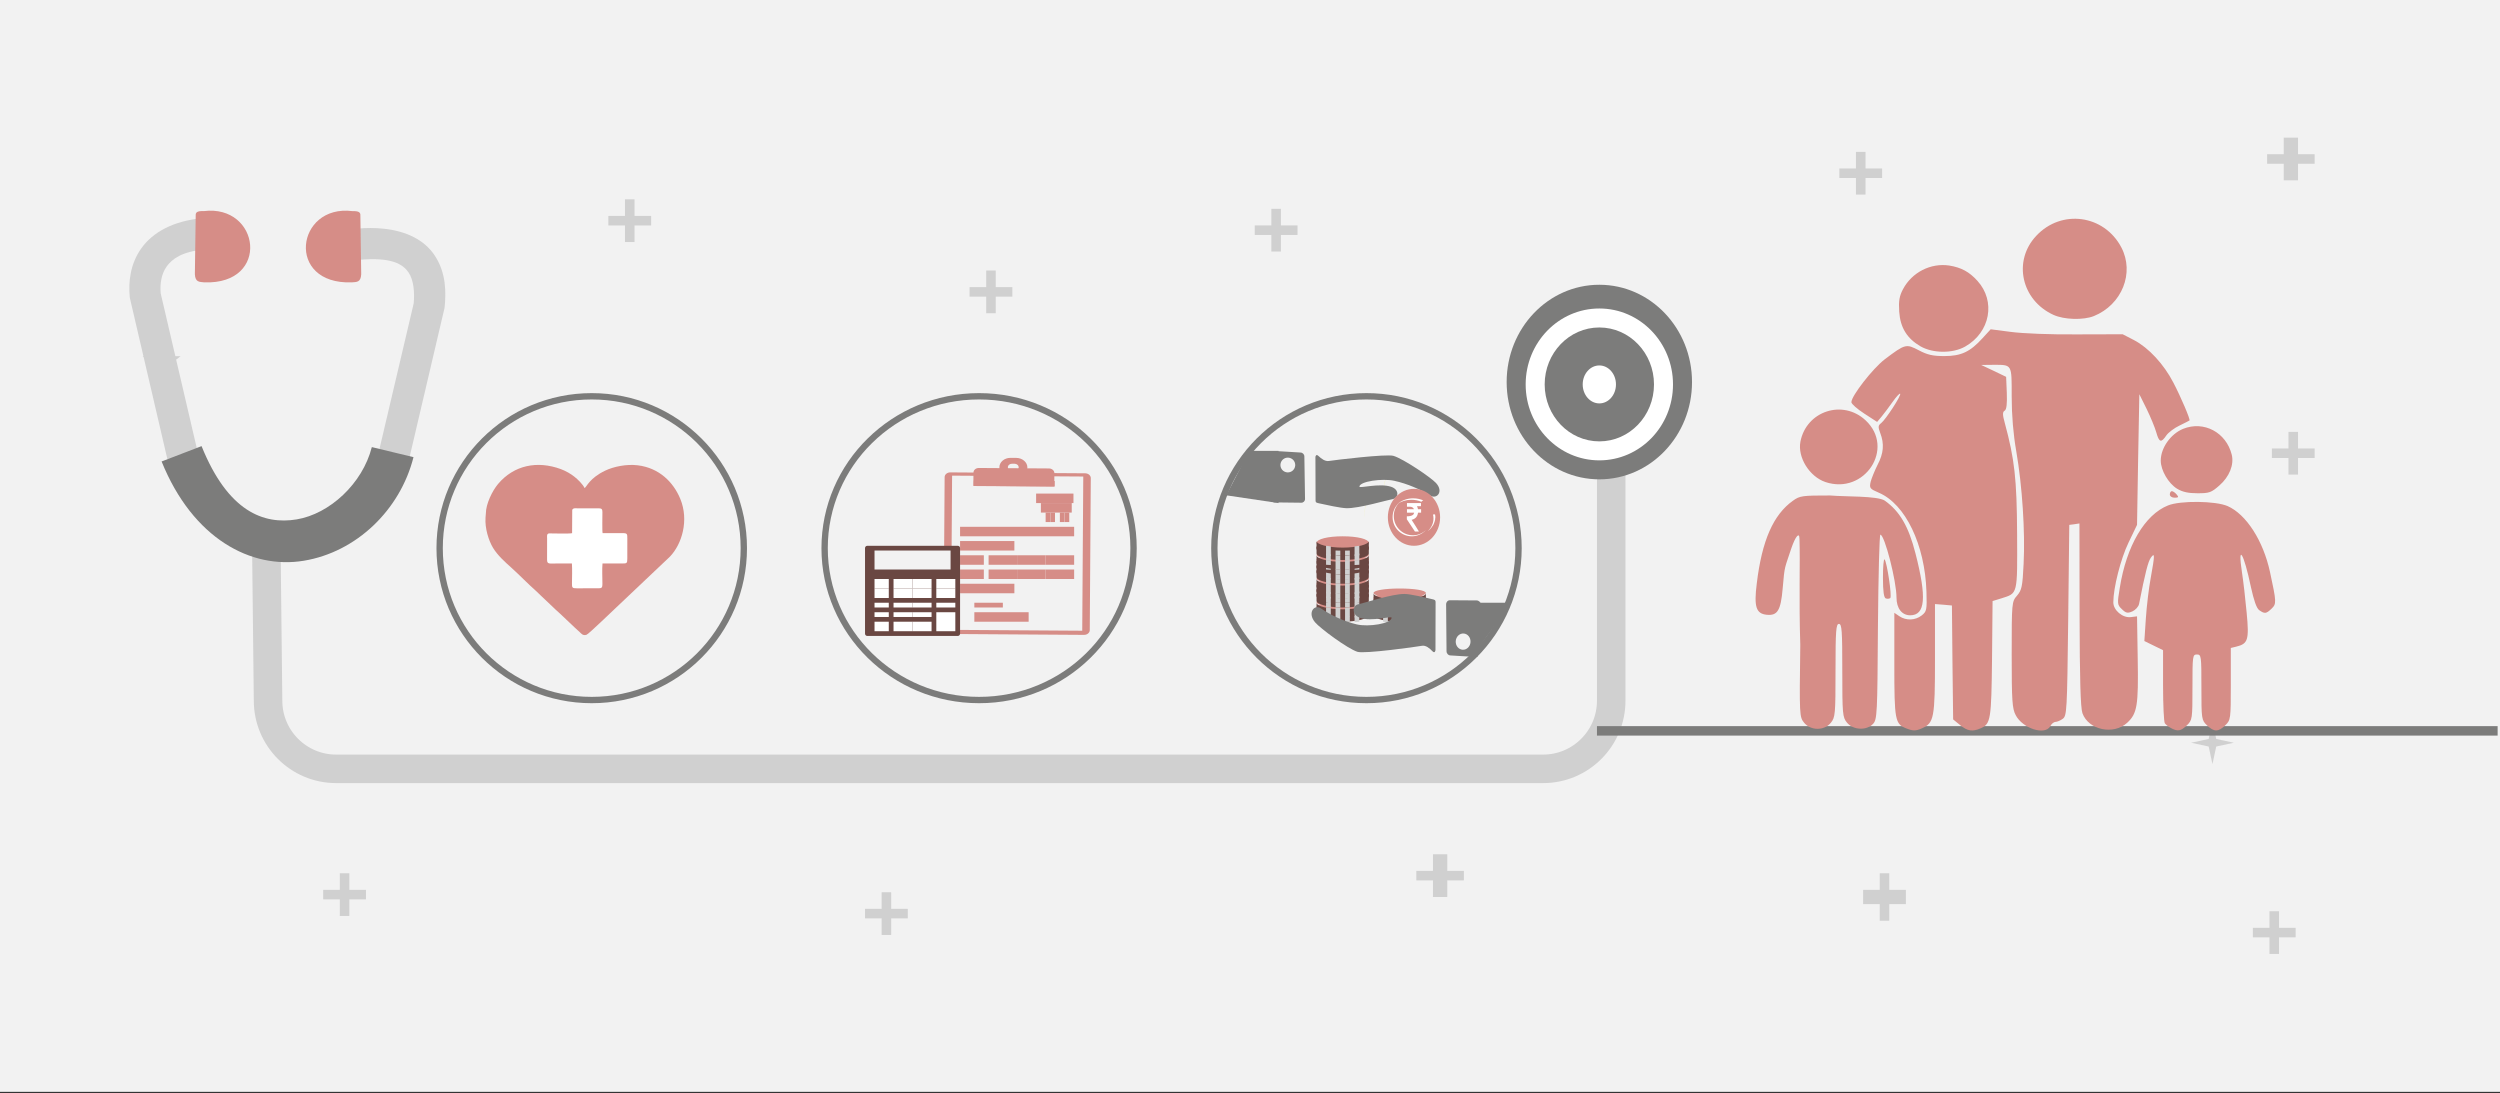 <svg width="526" height="230" xmlns="http://www.w3.org/2000/svg" xmlns:xlink="http://www.w3.org/1999/xlink" overflow="hidden"><rect width="100%" height="100%" fill="#333333" stroke="none"/><defs><clipPath id="clip0"><rect x="0" y="0" width="526" height="230"/></clipPath></defs><g clip-path="url(#clip0)"><rect x="0" y="0" width="526" height="229.667" fill="#FFFFFF"/><rect x="0" y="0" width="526" height="229.667" fill="#F2F2F2"/><path d="M474 195.213 477.495 195.213 477.495 191.722 479.505 191.722 479.505 195.213 483 195.213 483 197.219 479.505 197.219 479.505 200.709 477.495 200.709 477.495 197.219 474 197.219Z" fill="#D0D0D0" fill-rule="evenodd"/><path d="M461 156.274 464.704 155.479 465.5 151.78 466.296 155.479 470 156.274 466.296 157.068 465.5 160.767 464.704 157.068Z" fill="#D0D0D0" fill-rule="evenodd"/><path d="M477 32.448 480.495 32.448 480.495 28.958 483.505 28.958 483.505 32.448 487 32.448 487 34.455 483.505 34.455 483.505 37.945 480.495 37.945 480.495 34.455 477 34.455Z" fill="#D0D0D0" fill-rule="evenodd"/><path d="M478 94.359 481.495 94.359 481.495 90.868 483.505 90.868 483.505 94.359 487 94.359 487 96.365 483.505 96.365 483.505 99.855 481.495 99.855 481.495 96.365 478 96.365Z" fill="#D0D0D0" fill-rule="evenodd"/><path d="M30 74.947 33.056 74.947 34 71.896 34.944 74.947 38 74.947 35.528 76.833 36.472 79.884 34 77.998 31.528 79.884 32.472 76.833Z" fill="#D0D0D0" fill-rule="evenodd"/><path d="M42.407 45.933C36.393 46.502 32.126 48.897 29.756 52.22 27.385 55.512 27 59.344 27.296 62.487L27.326 62.697 35.741 98.857 42.111 97.33 33.815 61.739C33.637 59.733 33.933 57.668 35.059 56.081 36.215 54.465 38.289 52.938 43 52.489L42.407 45.933Z" fill="#D0D0D0" fill-rule="evenodd"/><path d="M80.62 48.109C78.925 47.931 77.052 47.931 75 48.109L75.595 54.673C82.463 54.046 84.782 55.627 85.942 57.298 87.072 58.939 87.25 61.594 87.042 63.831L78.687 99.362 85.08 100.854 93.524 64.816 93.554 64.607C93.822 61.773 94 57.358 91.294 53.509 89.272 50.615 85.704 48.617 80.62 48.109Z" fill="#D0D0D0" fill-rule="evenodd"/><path d="M41.179 45.097 41 57.695C41.09 59.41 41.957 59.292 42.974 59.41 57 59.913 54.727 42.938 42.854 44.416 41.478 44.357 41.239 44.712 41.179 45.097Z" fill="#D68D87" fill-rule="evenodd"/><path d="M75.82 45.126 76 57.695C75.91 59.44 75.041 59.322 74.022 59.41 60 59.913 62.277 42.938 74.142 44.416 75.521 44.387 75.76 44.712 75.82 45.126Z" fill="#D68D87" fill-rule="evenodd"/><path d="M339 94.862 339 147.424C339 155.345 332.581 161.766 324.663 161.766L70.737 161.766C62.819 161.766 56.4 155.345 56.4 147.424L56 111.664" stroke="#D0D0D0" stroke-width="6" stroke-linejoin="round" stroke-miterlimit="10" fill="none" fill-rule="evenodd"/><path d="M336 153.777 525.501 153.777" stroke="#7C7C7B" stroke-width="2" stroke-linejoin="round" stroke-miterlimit="10" fill="none" fill-rule="evenodd"/><path d="M317 80.383C317 69.078 325.73 59.913 336.5 59.913 347.27 59.913 356 69.078 356 80.383 356 91.689 347.27 100.854 336.5 100.854 325.73 100.854 317 91.689 317 80.383Z" fill="#7C7C7B" fill-rule="evenodd"/><path d="M321 80.883C321 72.059 327.94 64.906 336.5 64.906 345.06 64.906 352 72.059 352 80.883 352 89.707 345.06 96.86 336.5 96.86 327.94 96.86 321 89.707 321 80.883Z" fill="#FFFFFF" fill-rule="evenodd"/><path d="M325 80.883C325 74.265 330.149 68.9 336.5 68.9 342.851 68.9 348 74.265 348 80.883 348 87.501 342.851 92.865 336.5 92.865 330.149 92.865 325 87.501 325 80.883Z" fill="#7C7C7B" fill-rule="evenodd"/><path d="M333 80.883C333 78.677 334.567 76.889 336.5 76.889 338.433 76.889 340 78.677 340 80.883 340 83.089 338.433 84.877 336.5 84.877 334.567 84.877 333 83.089 333 80.883Z" fill="#FFFFFF" fill-rule="evenodd"/><path d="M92.5 115.333C92.5 97.685 106.827 83.379 124.5 83.379 142.173 83.379 156.5 97.685 156.5 115.333 156.5 132.98 142.173 147.287 124.5 147.287 106.827 147.287 92.5 132.98 92.5 115.333Z" stroke="#7C7C7B" stroke-width="1.333" stroke-miterlimit="8" fill="#F2F2F2" fill-rule="evenodd"/><path d="M102.224 108.041 102.154 108.908C102 111.179 102.817 113.749 103.74 115.277 104.681 116.833 106.229 118.227 107.575 119.43 109.221 120.906 111.233 122.986 112.723 124.288 113.088 124.605 113.389 124.945 113.751 125.274 115.037 126.442 116.607 128.039 117.872 129.146L120.939 132.049C121.301 132.397 121.621 132.672 121.99 133.015 122.329 133.327 122.655 133.806 123.417 133.548 123.873 133.393 128.757 128.633 129.651 127.821L140.965 117.106C143.475 114.479 145 109.479 143.127 104.944 141.671 101.424 138.685 98.455 134.193 97.899 131.803 97.605 129.101 98.174 127.33 99.024 124.048 100.599 123.489 102.356 123.001 102.698 122.577 101.82 121.536 100.846 120.887 100.326 120.139 99.723 119.058 99.091 118.025 98.709 113.028 96.86 108.132 97.882 104.809 101.808 103.574 103.269 102.232 106.03 102.224 108.041Z" fill="#D68D87" fill-rule="evenodd"/><path d="M120.398 107.265 120.369 112.177C119.937 112.329 116.254 112.23 115.501 112.226 115 112.341 115.105 112.755 115.111 113.307L115.105 117.755C115.099 118.772 115.576 118.556 117.274 118.553 118.292 118.551 119.31 118.549 120.331 118.549 120.411 119.837 120.36 121.41 120.343 122.716 120.331 123.648 120.39 123.787 121.353 123.779L125.586 123.776C126.564 123.766 126.747 123.821 126.747 122.791 126.745 121.489 126.654 119.811 126.766 118.556 128.154 118.556 129.541 118.549 130.929 118.556 131.891 118.56 131.981 118.509 131.985 117.531L131.987 113.307C131.985 112.366 132 112.163 131.003 112.173 129.606 112.188 128.19 112.19 126.791 112.173 126.671 111.669 126.755 108.672 126.747 107.746 126.743 107.169 126.627 106.963 126.036 106.952L121.578 106.954C120.993 106.946 120.651 106.845 120.398 107.265Z" fill="#FFFFFF" fill-rule="evenodd"/><path d="M173.5 115.333C173.5 97.685 188.051 83.379 206 83.379 223.949 83.379 238.5 97.685 238.5 115.333 238.5 132.98 223.949 147.287 206 147.287 188.051 147.287 173.5 132.98 173.5 115.333Z" stroke="#7C7C7B" stroke-width="1.333" stroke-miterlimit="8" fill="#F2F2F2" fill-rule="evenodd"/><path d="M255.5 115.333C255.5 97.685 269.827 83.379 287.5 83.379 305.173 83.379 319.5 97.685 319.5 115.333 319.5 132.98 305.173 147.287 287.5 147.287 269.827 147.287 255.5 132.98 255.5 115.333Z" stroke="#7C7C7B" stroke-width="1.333" stroke-miterlimit="8" fill="#F2F2F2" fill-rule="evenodd"/><path d="M7.037 17.974C7.037 17.974 7.037 17.974 7.037 17.974 7.037 17.974 7.037 17.974 7.037 17.974 7.037 17.974 7.037 17.974 7.037 17.974 7.037 17.974 7.037 17.974 7.037 17.974M6.952 17.974C6.952 17.974 6.952 17.974 7.037 17.974 7.037 17.974 7.037 17.974 7.037 17.974 7.037 17.974 6.952 17.974 6.952 17.974M6.952 17.974C6.952 17.974 6.952 17.974 6.952 17.974 6.952 17.974 6.952 17.974 6.952 17.974 6.952 17.974 6.952 17.974 6.952 17.974M6.952 17.974C6.952 17.974 6.952 17.974 6.952 17.974 6.952 17.974 6.952 17.974 6.952 17.974 6.952 17.974 6.952 17.974 6.952 17.974M6.952 17.974C6.952 17.974 6.952 17.974 6.952 17.974 6.952 17.974 6.952 17.974 6.952 17.974 6.952 17.974 6.952 17.974 6.952 17.974M6.952 17.974C6.952 17.974 6.952 17.974 6.952 17.974 6.952 17.974 6.952 17.974 6.952 17.974 6.952 17.974 6.952 17.974 6.952 17.974M6.867 17.974C6.867 17.974 6.867 17.974 6.867 17.974 6.867 17.974 6.867 17.974 6.867 17.974 6.867 17.974 6.867 17.974 6.867 17.974M6.867 17.974C6.867 17.974 6.867 17.974 6.867 17.974 6.867 17.974 6.867 17.974 6.867 17.974 6.867 17.974 6.867 17.974 6.867 17.974M6.867 17.974C6.867 17.974 6.867 17.974 6.867 17.974 6.867 17.974 6.867 17.974 6.867 17.974 6.867 17.974 6.867 17.974 6.867 17.974M6.867 17.974C6.867 17.974 6.867 17.974 6.867 17.974 6.867 17.974 6.867 17.974 6.867 17.974 6.867 17.974 6.867 17.974 6.867 17.974M6.867 17.974C6.867 17.974 6.867 17.974 6.867 17.974 6.867 17.974 6.867 17.974 6.867 17.974 6.867 17.974 6.867 17.974 6.867 17.974M6.783 17.974C6.783 17.974 6.783 17.974 6.783 17.974 6.783 17.974 6.783 17.974 6.783 17.974 6.783 17.974 6.783 17.974 6.783 17.974M6.783 17.974C6.783 17.974 6.783 17.974 6.783 17.974 6.783 17.974 6.783 17.974 6.783 17.974 6.783 17.974 6.783 17.974 6.783 17.974M6.783 17.974C6.783 17.974 6.783 17.974 6.783 17.974 6.783 17.974 6.783 17.974 6.783 17.974 6.783 17.974 6.783 17.974 6.783 17.974M6.783 17.974C6.783 17.974 6.783 17.974 6.783 17.974 6.783 17.974 6.783 17.974 6.783 17.974 6.783 17.974 6.783 17.974 6.783 17.974M6.698 17.974C6.698 17.974 6.698 17.974 6.698 17.974 6.783 17.974 6.783 17.974 6.783 17.974 6.783 17.974 6.783 17.974 6.783 17.974 6.783 17.974 6.698 17.974 6.698 17.974M6.698 17.974C6.698 17.974 6.698 17.974 6.698 17.974 6.698 17.974 6.698 17.974 6.698 17.974 6.698 17.974 6.698 17.974 6.698 17.974 6.698 17.974 6.698 17.974 6.698 17.974M6.698 17.974C6.698 17.974 6.698 17.974 6.698 17.974 6.698 17.974 6.698 17.974 6.698 17.974 6.698 17.974 6.698 17.974 6.698 17.974 6.698 17.974 6.698 17.974 6.698 17.974M6.698 17.974C6.698 17.974 6.698 17.974 6.698 17.974 6.698 17.974 6.698 17.974 6.698 17.974 6.698 17.974 6.698 17.974 6.698 17.974 6.698 17.974 6.698 17.974 6.698 17.974M6.698 17.974C6.698 17.974 6.698 17.974 6.698 17.974 6.698 17.974 6.698 17.974 6.698 17.974 6.698 17.974 6.698 17.974 6.698 17.974 6.698 17.974 6.698 17.974 6.698 17.974M6.613 17.974C6.613 17.974 6.613 17.974 6.613 17.974 6.613 17.974 6.613 17.974 6.613 17.974 6.613 17.974 6.698 17.974 6.698 17.974 6.613 17.974 6.613 17.974 6.613 17.974M6.613 17.974C6.613 17.974 6.613 17.974 6.613 17.974 6.613 17.974 6.613 17.974 6.613 17.974 6.613 17.974 6.613 17.974 6.613 17.974 6.613 17.974 6.613 17.974 6.613 17.974M6.613 17.974C6.613 17.974 6.613 17.974 6.613 17.974 6.613 17.974 6.613 17.974 6.613 17.974 6.613 17.974 6.613 17.974 6.613 17.974 6.613 17.974 6.613 17.974 6.613 17.974M6.528 17.974C6.528 17.974 6.528 17.974 6.528 17.974 6.528 17.974 6.528 17.974 6.528 17.974 6.528 17.974 6.613 17.974 6.613 17.974 6.613 17.974 6.613 17.974 6.613 17.974 6.613 17.974 6.613 17.974 6.613 17.974 6.613 17.974 6.613 17.974 6.613 17.974 6.613 17.974 6.613 17.974 6.613 17.974 6.613 17.974 6.528 17.974 6.528 17.974M6.528 17.974C6.528 17.974 6.528 17.974 6.528 17.974 6.528 17.974 6.528 17.974 6.528 17.974M6.443 17.974C6.443 17.974 6.528 17.974 6.528 17.974 6.528 17.974 6.443 17.974 6.443 17.974M6.443 17.974C6.443 17.974 6.443 17.974 6.443 17.974 6.443 17.974 6.443 17.974 6.443 17.974M6.443 17.974C6.443 17.974 6.443 17.974 6.443 17.974 6.443 17.974 6.443 17.974 6.443 17.974M6.443 17.974C6.443 17.974 6.443 17.974 6.443 17.974 6.443 17.974 6.443 17.974 6.443 17.974M0 15.572C0 15.572 0 15.572 0 15.572 1.78 16.98 3.985 17.808 6.443 17.974 3.985 17.808 1.78 16.98 0 15.572M17.974 7.289C17.974 13.17 13.056 17.974 7.037 17.974 7.037 17.974 7.037 17.974 7.037 17.974 7.037 17.974 7.037 17.974 7.037 17.974 7.037 17.974 7.037 17.974 7.037 17.974 13.056 17.974 17.974 13.17 17.974 7.289 17.974 7.289 17.974 7.289 17.974 7.289 17.974 7.289 17.974 7.289 17.974 7.289M17.974 7.206C17.974 7.206 17.974 7.206 17.974 7.206 17.974 7.206 17.974 7.206 17.974 7.206 17.974 7.206 17.974 7.206 17.974 7.206M17.974 7.206C17.974 7.206 17.974 7.206 17.974 7.206 17.974 7.206 17.974 7.206 17.974 7.206 17.974 7.206 17.974 7.206 17.974 7.206M17.974 7.206C17.974 7.206 17.974 7.206 17.974 7.206 17.974 7.206 17.974 7.206 17.974 7.206 17.974 7.206 17.974 7.206 17.974 7.206M17.974 7.206C17.974 7.206 17.974 7.206 17.974 7.206 17.974 7.206 17.974 7.206 17.974 7.206 17.974 7.206 17.974 7.206 17.974 7.206M17.974 7.206C17.974 7.206 17.974 7.206 17.974 7.206 17.974 7.206 17.974 7.206 17.974 7.206 17.974 7.206 17.974 7.206 17.974 7.206M17.974 7.123C17.974 7.123 17.974 7.123 17.974 7.123 17.974 7.123 17.974 7.123 17.974 7.123 17.974 7.123 17.974 7.123 17.974 7.123M17.974 7.123C17.974 7.123 17.974 7.123 17.974 7.123 17.974 7.123 17.974 7.123 17.974 7.123 17.974 7.123 17.974 7.123 17.974 7.123M17.974 7.123C17.974 7.123 17.974 7.123 17.974 7.123 17.974 7.123 17.974 7.123 17.974 7.123 17.974 7.123 17.974 7.123 17.974 7.123M17.974 7.123C17.974 7.123 17.974 7.123 17.974 7.123 17.974 7.123 17.974 7.123 17.974 7.123 17.974 7.123 17.974 7.123 17.974 7.123M17.974 7.123C17.974 7.123 17.974 7.123 17.974 7.123 17.974 7.123 17.974 7.123 17.974 7.123 17.974 7.123 17.974 7.123 17.974 7.123M17.974 7.04C17.974 7.04 17.974 7.04 17.974 7.04 17.974 7.04 17.974 7.04 17.974 7.04 17.974 7.04 17.974 7.04 17.974 7.04M17.974 7.04C17.974 7.04 17.974 7.04 17.974 7.04 17.974 7.04 17.974 7.04 17.974 7.04 17.974 7.04 17.974 7.04 17.974 7.04M17.974 7.04C17.974 7.04 17.974 7.04 17.974 7.04 17.974 7.04 17.974 7.04 17.974 7.04 17.974 7.04 17.974 7.04 17.974 7.04M17.974 7.04C17.974 7.04 17.974 7.04 17.974 7.04 17.974 7.04 17.974 7.04 17.974 7.04 17.974 7.04 17.974 7.04 17.974 7.04M17.974 7.04C17.974 7.04 17.974 7.04 17.974 7.04 17.974 7.04 17.974 7.04 17.974 7.04 17.974 7.04 17.974 7.04 17.974 7.04M17.974 6.958C17.974 6.958 17.974 6.958 17.974 6.958 17.974 6.958 17.974 6.958 17.974 6.958 17.974 6.958 17.974 6.958 17.974 6.958 17.974 6.958 17.974 6.958 17.974 6.958M17.974 6.958C17.974 6.958 17.974 6.958 17.974 6.958 17.974 6.958 17.974 6.958 17.974 6.958 17.974 6.958 17.974 6.958 17.974 6.958 17.974 6.958 17.974 6.958 17.974 6.958M17.974 6.958C17.974 6.958 17.974 6.958 17.974 6.958 17.974 6.958 17.974 6.958 17.974 6.958 17.974 6.958 17.974 6.958 17.974 6.958 17.974 6.958 17.974 6.958 17.974 6.958M17.974 6.958C17.974 6.958 17.974 6.958 17.974 6.958 17.974 6.958 17.974 6.958 17.974 6.958 17.974 6.958 17.974 6.958 17.974 6.958 17.974 6.958 17.974 6.958 17.974 6.958M17.974 6.958C17.974 6.958 17.974 6.958 17.974 6.958 17.974 6.958 17.974 6.958 17.974 6.958 17.974 6.958 17.974 6.958 17.974 6.958 17.974 6.958 17.974 6.958 17.974 6.958M17.974 6.875C17.974 6.875 17.974 6.875 17.974 6.875 17.974 6.875 17.974 6.875 17.974 6.875 17.974 6.875 17.974 6.875 17.974 6.875 17.974 6.875 17.974 6.875 17.974 6.875M17.974 6.875C17.974 6.875 17.974 6.875 17.974 6.875 17.974 6.875 17.974 6.875 17.974 6.875 17.974 6.875 17.974 6.875 17.974 6.875 17.974 6.875 17.974 6.875 17.974 6.875M17.974 6.875C17.974 6.875 17.974 6.875 17.974 6.875 17.974 6.875 17.974 6.875 17.974 6.875 17.974 6.875 17.974 6.875 17.974 6.875 17.974 6.875 17.974 6.875 17.974 6.875M17.974 6.875C17.974 6.875 17.974 6.875 17.974 6.875 17.974 6.875 17.974 6.875 17.974 6.875 17.974 6.875 17.974 6.875 17.974 6.875 17.974 6.875 17.974 6.875 17.974 6.875M17.974 6.875C17.974 6.875 17.974 6.875 17.974 6.875 17.974 6.875 17.974 6.875 17.974 6.875 17.974 6.875 17.974 6.875 17.974 6.875 17.974 6.875 17.974 6.875 17.974 6.875M15.091 0C16.787 1.822 17.889 4.224 17.974 6.875 17.974 6.792 17.974 6.792 17.974 6.792 17.974 6.792 17.974 6.792 17.974 6.792 17.974 6.792 17.974 6.792 17.974 6.792 17.974 6.792 17.974 6.792 17.974 6.792 17.974 6.792 17.974 6.792 17.974 6.792 17.974 6.792 17.974 6.792 17.974 6.792 17.889 4.141 16.787 1.822 15.091 0 15.091 0 15.091 0 15.091 0" fill="#FFF20A" fill-rule="evenodd" transform="matrix(-1.001 0 0 1 309 96.86)"/><path d="M6.646 17.974C6.646 17.974 6.646 17.974 6.646 17.974 6.646 17.974 6.646 17.974 6.646 17.974 6.646 17.974 6.646 17.974 6.646 17.974 6.646 17.974 6.646 17.974 6.646 17.974M6.566 17.974C6.566 17.974 6.566 17.974 6.646 17.974 6.646 17.974 6.646 17.974 6.646 17.974 6.646 17.974 6.566 17.974 6.566 17.974M6.566 17.974C6.566 17.974 6.566 17.974 6.566 17.974 6.566 17.974 6.566 17.974 6.566 17.974 6.566 17.974 6.566 17.974 6.566 17.974M6.566 17.974C6.566 17.974 6.566 17.974 6.566 17.974 6.566 17.974 6.566 17.974 6.566 17.974 6.566 17.974 6.566 17.974 6.566 17.974M6.566 17.974C6.566 17.974 6.566 17.974 6.566 17.974 6.566 17.974 6.566 17.974 6.566 17.974 6.566 17.974 6.566 17.974 6.566 17.974M6.566 17.974C6.566 17.974 6.566 17.974 6.566 17.974 6.566 17.974 6.566 17.974 6.566 17.974 6.566 17.974 6.566 17.974 6.566 17.974M6.486 17.974C6.486 17.974 6.486 17.974 6.486 17.974 6.486 17.974 6.486 17.974 6.486 17.974 6.486 17.974 6.486 17.974 6.486 17.974M6.486 17.974C6.486 17.974 6.486 17.974 6.486 17.974 6.486 17.974 6.486 17.974 6.486 17.974 6.486 17.974 6.486 17.974 6.486 17.974M6.486 17.974C6.486 17.974 6.486 17.974 6.486 17.974 6.486 17.974 6.486 17.974 6.486 17.974 6.486 17.974 6.486 17.974 6.486 17.974M6.486 17.974C6.486 17.974 6.486 17.974 6.486 17.974 6.486 17.974 6.486 17.974 6.486 17.974 6.486 17.974 6.486 17.974 6.486 17.974M6.486 17.974C6.486 17.974 6.486 17.974 6.486 17.974 6.486 17.974 6.486 17.974 6.486 17.974 6.486 17.974 6.486 17.974 6.486 17.974M6.406 17.974C6.406 17.974 6.406 17.974 6.406 17.974 6.406 17.974 6.406 17.974 6.406 17.974 6.406 17.974 6.406 17.974 6.406 17.974M6.406 17.974C6.406 17.974 6.406 17.974 6.406 17.974 6.406 17.974 6.406 17.974 6.406 17.974 6.406 17.974 6.406 17.974 6.406 17.974M6.406 17.974C6.406 17.974 6.406 17.974 6.406 17.974 6.406 17.974 6.406 17.974 6.406 17.974 6.406 17.974 6.406 17.974 6.406 17.974M6.406 17.974C6.406 17.974 6.406 17.974 6.406 17.974 6.406 17.974 6.406 17.974 6.406 17.974 6.406 17.974 6.406 17.974 6.406 17.974M6.326 17.974C6.326 17.974 6.326 17.974 6.326 17.974 6.406 17.974 6.406 17.974 6.406 17.974 6.406 17.974 6.406 17.974 6.406 17.974 6.406 17.974 6.326 17.974 6.326 17.974M6.326 17.974C6.326 17.974 6.326 17.974 6.326 17.974 6.326 17.974 6.326 17.974 6.326 17.974 6.326 17.974 6.326 17.974 6.326 17.974 6.326 17.974 6.326 17.974 6.326 17.974M6.326 17.974C6.326 17.974 6.326 17.974 6.326 17.974 6.326 17.974 6.326 17.974 6.326 17.974 6.326 17.974 6.326 17.974 6.326 17.974 6.326 17.974 6.326 17.974 6.326 17.974M6.326 17.974C6.326 17.974 6.326 17.974 6.326 17.974 6.326 17.974 6.326 17.974 6.326 17.974 6.326 17.974 6.326 17.974 6.326 17.974 6.326 17.974 6.326 17.974 6.326 17.974M6.326 17.974C6.326 17.974 6.326 17.974 6.326 17.974 6.326 17.974 6.326 17.974 6.326 17.974 6.326 17.974 6.326 17.974 6.326 17.974 6.326 17.974 6.326 17.974 6.326 17.974M6.246 17.974C6.246 17.974 6.246 17.974 6.246 17.974 6.246 17.974 6.246 17.974 6.246 17.974 6.246 17.974 6.326 17.974 6.326 17.974 6.246 17.974 6.246 17.974 6.246 17.974M6.246 17.974C6.246 17.974 6.246 17.974 6.246 17.974 6.246 17.974 6.246 17.974 6.246 17.974 6.246 17.974 6.246 17.974 6.246 17.974 6.246 17.974 6.246 17.974 6.246 17.974M6.246 17.974C6.246 17.974 6.246 17.974 6.246 17.974 6.246 17.974 6.246 17.974 6.246 17.974 6.246 17.974 6.246 17.974 6.246 17.974 6.246 17.974 6.246 17.974 6.246 17.974M6.166 17.974C6.166 17.974 6.166 17.974 6.166 17.974 6.166 17.974 6.166 17.974 6.166 17.974 6.166 17.974 6.246 17.974 6.246 17.974 6.246 17.974 6.246 17.974 6.246 17.974 6.246 17.974 6.246 17.974 6.246 17.974 6.246 17.974 6.246 17.974 6.246 17.974 6.246 17.974 6.246 17.974 6.246 17.974 6.246 17.974 6.166 17.974 6.166 17.974M6.166 17.974C6.166 17.974 6.166 17.974 6.166 17.974 6.166 17.974 6.166 17.974 6.166 17.974M6.086 17.974C6.086 17.974 6.166 17.974 6.166 17.974 6.166 17.974 6.086 17.974 6.086 17.974M6.086 17.974C6.086 17.974 6.086 17.974 6.086 17.974 6.086 17.974 6.086 17.974 6.086 17.974M6.086 17.974C6.086 17.974 6.086 17.974 6.086 17.974 6.086 17.974 6.086 17.974 6.086 17.974M6.086 17.974C6.086 17.974 6.086 17.974 6.086 17.974 6.086 17.974 6.086 17.974 6.086 17.974M0 15.572C0 15.572 0 15.572 0 15.572 1.682 16.98 3.763 17.808 6.086 17.974 3.763 17.808 1.682 16.98 0 15.572M16.975 7.289C16.975 13.17 12.331 17.974 6.646 17.974 6.646 17.974 6.646 17.974 6.646 17.974 6.646 17.974 6.646 17.974 6.646 17.974 6.646 17.974 6.646 17.974 6.646 17.974 12.331 17.974 16.975 13.17 16.975 7.289 16.975 7.289 16.975 7.289 16.975 7.289 16.975 7.289 16.975 7.289 16.975 7.289M16.975 7.206C16.975 7.206 16.975 7.206 16.975 7.206 16.975 7.206 16.975 7.206 16.975 7.206 16.975 7.206 16.975 7.206 16.975 7.206M16.975 7.206C16.975 7.206 16.975 7.206 16.975 7.206 16.975 7.206 16.975 7.206 16.975 7.206 16.975 7.206 16.975 7.206 16.975 7.206M16.975 7.206C16.975 7.206 16.975 7.206 16.975 7.206 16.975 7.206 16.975 7.206 16.975 7.206 16.975 7.206 16.975 7.206 16.975 7.206M16.975 7.206C16.975 7.206 16.975 7.206 16.975 7.206 16.975 7.206 16.975 7.206 16.975 7.206 16.975 7.206 16.975 7.206 16.975 7.206M16.975 7.206C16.975 7.206 16.975 7.206 16.975 7.206 16.975 7.206 16.975 7.206 16.975 7.206 16.975 7.206 16.975 7.206 16.975 7.206M16.975 7.123C16.975 7.123 16.975 7.123 16.975 7.123 16.975 7.123 16.975 7.123 16.975 7.123 16.975 7.123 16.975 7.123 16.975 7.123M16.975 7.123C16.975 7.123 16.975 7.123 16.975 7.123 16.975 7.123 16.975 7.123 16.975 7.123 16.975 7.123 16.975 7.123 16.975 7.123M16.975 7.123C16.975 7.123 16.975 7.123 16.975 7.123 16.975 7.123 16.975 7.123 16.975 7.123 16.975 7.123 16.975 7.123 16.975 7.123M16.975 7.123C16.975 7.123 16.975 7.123 16.975 7.123 16.975 7.123 16.975 7.123 16.975 7.123 16.975 7.123 16.975 7.123 16.975 7.123M16.975 7.123C16.975 7.123 16.975 7.123 16.975 7.123 16.975 7.123 16.975 7.123 16.975 7.123 16.975 7.123 16.975 7.123 16.975 7.123M16.975 7.04C16.975 7.04 16.975 7.04 16.975 7.04 16.975 7.04 16.975 7.04 16.975 7.04 16.975 7.04 16.975 7.04 16.975 7.04M16.975 7.04C16.975 7.04 16.975 7.04 16.975 7.04 16.975 7.04 16.975 7.04 16.975 7.04 16.975 7.04 16.975 7.04 16.975 7.04M16.975 7.04C16.975 7.04 16.975 7.04 16.975 7.04 16.975 7.04 16.975 7.04 16.975 7.04 16.975 7.04 16.975 7.04 16.975 7.04M16.975 7.04C16.975 7.04 16.975 7.04 16.975 7.04 16.975 7.04 16.975 7.04 16.975 7.04 16.975 7.04 16.975 7.04 16.975 7.04M16.975 7.04C16.975 7.04 16.975 7.04 16.975 7.04 16.975 7.04 16.975 7.04 16.975 7.04 16.975 7.04 16.975 7.04 16.975 7.04M16.975 6.958C16.975 6.958 16.975 6.958 16.975 6.958 16.975 6.958 16.975 6.958 16.975 6.958 16.975 6.958 16.975 6.958 16.975 6.958 16.975 6.958 16.975 6.958 16.975 6.958M16.975 6.958C16.975 6.958 16.975 6.958 16.975 6.958 16.975 6.958 16.975 6.958 16.975 6.958 16.975 6.958 16.975 6.958 16.975 6.958 16.975 6.958 16.975 6.958 16.975 6.958M16.975 6.958C16.975 6.958 16.975 6.958 16.975 6.958 16.975 6.958 16.975 6.958 16.975 6.958 16.975 6.958 16.975 6.958 16.975 6.958 16.975 6.958 16.975 6.958 16.975 6.958M16.975 6.958C16.975 6.958 16.975 6.958 16.975 6.958 16.975 6.958 16.975 6.958 16.975 6.958 16.975 6.958 16.975 6.958 16.975 6.958 16.975 6.958 16.975 6.958 16.975 6.958M16.975 6.958C16.975 6.958 16.975 6.958 16.975 6.958 16.975 6.958 16.975 6.958 16.975 6.958 16.975 6.958 16.975 6.958 16.975 6.958 16.975 6.958 16.975 6.958 16.975 6.958M16.975 6.875C16.975 6.875 16.975 6.875 16.975 6.875 16.975 6.875 16.975 6.875 16.975 6.875 16.975 6.875 16.975 6.875 16.975 6.875 16.975 6.875 16.975 6.875 16.975 6.875M16.975 6.875C16.975 6.875 16.975 6.875 16.975 6.875 16.975 6.875 16.975 6.875 16.975 6.875 16.975 6.875 16.975 6.875 16.975 6.875 16.975 6.875 16.975 6.875 16.975 6.875M16.975 6.875C16.975 6.875 16.975 6.875 16.975 6.875 16.975 6.875 16.975 6.875 16.975 6.875 16.975 6.875 16.975 6.875 16.975 6.875 16.975 6.875 16.975 6.875 16.975 6.875M16.975 6.875C16.975 6.875 16.975 6.875 16.975 6.875 16.975 6.875 16.975 6.875 16.975 6.875 16.975 6.875 16.975 6.875 16.975 6.875 16.975 6.875 16.975 6.875 16.975 6.875M16.975 6.875C16.975 6.875 16.975 6.875 16.975 6.875 16.975 6.875 16.975 6.875 16.975 6.875 16.975 6.875 16.975 6.875 16.975 6.875 16.975 6.875 16.975 6.875 16.975 6.875M14.253 0C15.854 1.822 16.895 4.224 16.975 6.875 16.975 6.792 16.975 6.792 16.975 6.792 16.975 6.792 16.975 6.792 16.975 6.792 16.975 6.792 16.975 6.792 16.975 6.792 16.975 6.792 16.975 6.792 16.975 6.792 16.975 6.792 16.975 6.792 16.975 6.792 16.975 6.792 16.975 6.792 16.975 6.792 16.895 4.141 15.854 1.822 14.253 0 14.253 0 14.253 0 14.253 0" fill="#FFF20A" fill-rule="evenodd" transform="matrix(-1.001 0 0 1 304 101.852)"/><path d="M262.857 94.862 269 94.862 269 105.847 258 104.214 262.857 94.862Z" fill="#7C7C7B" fill-rule="evenodd"/><path d="M24.508 3.754C22.455 4.887 19.632 5.934 16.817 6.375 14.313 6.768 9.601 5.821 9.601 4.702 9.601 4.278 13.733 5.747 16.233 5.08 18.15 4.568 17.878 2.775 16.835 2.539 15.799 2.304 9.725 0.079 7.131 0.002 5.909-0.034 2.893 0.427 1.433 0.665 0.933 0.746 0.619 0.737 0.588 1.216 0.442 3.44 0.156 7.988 0 10.364-0.003 10.414 0.067 11.089 0.624 10.614 1.233 10.094 2.089 9.518 2.88 9.697 4.121 9.979 14.857 11.946 16.338 11.602 18.457 11.109 24.454 7.555 25.604 6.45 27.386 4.738 26 2.93 24.508 3.754Z" fill="#7C7C7B" fill-rule="evenodd" transform="matrix(1 0.061 0.061 -0.998 276.133 106.492)"/><path d="M6.61 0.278 0.986 0.001C0.551-0.02 0.108 0.307 0 0.728 0.029 3.897 0.058 7.066 0.088 10.235-0.02 10.656 0.025 10.793 0.46 10.809L5.805 10.809C6.239 10.825 6.622 10.485 6.655 10.051L7.34 1.105C7.373 0.672 7.044 0.3 6.61 0.278ZM3.299 9.579C2.44 9.579 1.744 8.882 1.744 8.024 1.744 7.165 2.44 6.469 3.299 6.469 4.158 6.469 4.854 7.165 4.854 8.024 4.854 8.883 4.158 9.579 3.299 9.579Z" fill="#7C7C7B" fill-rule="evenodd" transform="matrix(1 0.061 0.061 -0.998 267.17 105.647)"/><path d="M0 5.991C-1.39842e-15 2.682 2.459 0 5.492 0 8.525-1.52555e-15 10.984 2.682 10.984 5.991 10.984 9.3 8.525 11.983 5.492 11.983 2.459 11.983-2.09763e-15 9.3 0 5.991Z" fill="#D68D87" fill-rule="evenodd" transform="matrix(-1.001 0 0 1 303 102.851)"/><path d="M0.072 3.373C0.036 3.556 0 3.738 0 3.951 0 3.951 0 3.951 0 3.951 0 3.951 0 3.951 0 3.951 0 3.951 0 3.951 0 3.951 0 3.951 0 3.951 0 3.951 0 3.951 0 3.951 0 3.951 0 3.951 0 3.951 0 3.951 0 3.951 0 3.981 0 3.981 0 3.981 0 3.981 0 3.981 0 3.981 0 3.981 0 3.981 0 3.981 0 3.981 0 3.981 0 3.981 0 3.981 0 3.981 0 3.981 0 3.981 0 3.981 0 3.981 0 3.981 0 3.981 0 3.981 0 3.981 0 3.981 0 3.981 0 4.012 0 4.012 0 4.012 0 4.012 0 4.012 0 4.012 0 4.012 0 4.012 0 4.012 0 4.012 0 4.012 0 4.012 0 4.012 0 4.012 0 4.012 0 4.012 0 4.012 0 4.012 0 4.012 0 4.012 0 4.012 0 4.012 0 4.042 0 4.042 0 4.042 0 4.042 0 4.042 0 4.042 0 4.042 0 4.042 0 4.042 0 4.042 0 4.042 0 4.042 0 4.042 0 4.042 0 4.042 0 4.042 0 4.042 0 4.042 0 4.042 0 4.042 0 4.072 0 4.072 0 4.072 0 4.072 0 4.072 0 4.072 0 4.072 0 4.072 0 4.072 0 4.072 0 4.072 0 4.072 0 4.072 0 4.072 0 4.072 0 4.072 0 4.072 0 4.072 0 4.072 0 4.072 0 4.072 0 4.072 0 4.072 0 4.072 0 4.072 0 4.103 0 4.103 0 4.103 0 4.103 0 4.103 0 4.103 0 4.103 0 4.103 0 4.103 0 4.103 0 4.103 0 4.103 0 4.103 0 4.103 0.036 4.103 0.036 4.103 0.036 4.103 0.036 4.103 0.036 4.103 0.036 4.103 0.036 4.103 0.036 4.103 0.036 4.103 0.036 4.103 0.036 4.133 0.036 4.133 0.036 4.133 0.036 4.133 0.036 4.133 0.036 4.133 0.036 4.133 0.036 4.133 0.036 4.133 0.036 4.133 0.036 4.133 0.036 4.133 0.036 4.133 0.036 4.133 0.036 4.133 0.036 4.133 0.036 4.133 0.036 4.133 0.036 4.133 0.036 4.133 0.036 4.133 0.036 4.133 0.036 4.133 0.036 4.133 0.036 4.133 0.036 4.133 0.036 4.133 0.036 4.164 0.036 4.164 0.036 4.164 0.036 4.164 0.036 4.164 0.036 4.164 0.036 4.164 0.036 4.164 0.036 4.164 0.036 4.164 0.036 4.164 0.036 4.164 0.036 4.164 0.036 4.164 0.036 4.164 0.036 4.164 0.036 4.164 0.036 4.164 0.036 4.164 0.036 4.164 0.036 4.164 0.036 4.164 0.036 4.164 0.036 4.164 0.036 4.164 0.036 4.194 0.036 4.194 0.036 4.194 0.036 4.194 0.036 4.194 0.036 4.194 0.036 4.194 0.036 4.194 0.036 4.194 0.036 4.194 0.036 4.194 0.036 4.194 0.036 4.194 0.036 4.194 0.036 4.194 0.036 4.194 0.036 4.194 0.036 4.194 0.036 4.194 0.036 4.194 0.036 4.194 0.036 4.194 0.036 4.194 0.036 4.194 0.036 4.194 0.036 4.194 0.036 4.194 0.036 4.224 0.036 4.224 0.036 4.224 0.036 4.224 0.036 4.224 0.036 4.224 0.036 4.224 0.036 4.224 0.036 4.224 0.036 4.224 0.036 4.224 0.036 4.224 0.036 4.224 0.036 4.224 0.036 4.224 0.036 4.224 0.036 4.224 0.036 4.224 0.036 4.224 0.036 4.224 0.036 4.224 0.036 4.224 0.036 4.224 0.036 4.224 0.036 4.224 0.036 4.255 0.036 4.255 0.036 4.255 0.036 4.255 0.036 4.255 0.036 4.255 0.036 4.255 0.036 4.255 0.036 4.255 0.036 4.255 0.036 4.255 0.036 4.255 0.036 4.255 0.036 4.255 0.036 4.255 0.036 4.255 0.036 4.255 0.036 4.255 0.036 4.255 0.036 4.255 0.036 4.255 0.036 4.255 0.036 4.255 0.036 4.255 0.036 4.255 0.036 4.255 0.036 4.255 0.036 4.255 0.036 4.285 0.036 4.285 0.036 4.285 0.036 4.285 0.036 4.285 0.036 4.285 0.036 4.285 0.036 4.285 0.036 4.285 0.036 4.285 0.036 4.285 0.036 4.285 0.036 4.285 0.036 4.285 0.036 4.285 0.036 4.285 0.036 4.285 0.036 4.285 0.036 4.285 0.036 4.285 0.036 4.285 0.036 4.285 0.036 4.285 0.036 4.285 0.036 4.315 0.036 4.315 0.036 4.315 0.036 4.315 0.036 4.315 0.036 4.315 0.036 4.315 0.036 4.315 0.036 4.315 0.036 4.315 0.036 4.315 0.036 4.315 0.036 4.315 0.036 4.315 0.036 4.315 0.036 4.315 0.036 4.315 0.036 4.315 0.036 4.315 0.036 4.315 0.036 4.315 0.036 4.315 0.036 4.315 0.036 4.315 0.036 4.315 0.036 4.315 0.036 4.315 0.036 4.346 0.036 4.346 0.036 4.346 0.036 4.346 0.036 4.346 0.036 4.346 0.036 4.346 0.036 4.346 0.036 4.346 0.036 4.346 0.036 4.346 0.036 4.346 0.036 4.346 0.036 4.346 0.036 4.346 0.036 4.346 0.036 4.346 0.036 4.346 0.036 4.346 0.036 4.376 0.036 4.376 0.036 4.376 0.036 4.376 0.036 4.376 0.036 4.376 0.036 4.376 0.036 4.376 0.036 4.376 0.036 4.376 0.036 4.376 0.036 4.376 0.036 4.376 0.036 4.376 0.036 4.376 0.036 4.376 0.036 4.376 0.036 4.376 0.036 4.376 0.036 4.376 0.036 4.376 0.036 4.376 0.036 4.376 0.036 4.376 0.036 4.376 0.036 4.376 0.036 4.376 0.036 4.407 0.036 4.407 0.036 4.407 0.036 4.407 0.036 4.407 0.036 4.407 0.036 4.407 0.036 4.407 0.036 4.407 0.036 4.407 0.036 4.407 0.036 4.407 0.036 4.407 0.036 4.407 0.036 4.407 0.036 4.407 0.036 4.407 0.036 4.407 0.036 4.407 0.036 4.407 0.036 4.437 0.036 4.437 0.036 4.437 0.036 4.437 0.036 4.437 0.036 4.437 0.036 4.437 0.036 4.437 0.036 4.437 0.036 4.437 0.036 4.437 0.036 4.437 0.036 4.437 0.036 4.437 0.036 4.437 0.036 4.437 0.036 4.437 0.036 4.467 0.072 4.467 0.072 4.467 0.072 4.467 0.072 4.467 0.072 4.467 0.072 4.467 0.072 4.467 0.072 4.467 0.072 4.467 0.072 4.467 0.072 4.467 0.072 4.467 0.072 4.467 0.072 4.467 0.072 4.467 0.072 4.467 0.072 4.467 0.072 4.467 0.072 4.467 0.072 4.467 0.072 4.467 0.072 4.467 0.072 4.467 0.072 4.498 0.072 4.498 0.072 4.498 0.072 4.498 0.072 4.498 0.072 4.498 0.072 4.498 0.072 4.498 0.072 4.498 0.072 4.498 0.072 4.498 0.072 4.498 0.072 4.498 0.072 4.528 0.072 4.528 0.072 4.528 0.072 4.528 0.072 4.528 0.072 4.528 0.072 4.528 0.072 4.528 0.072 4.528 0.072 4.528 0.072 4.528 0.072 4.528 0.072 4.528 0.072 4.528 0.072 4.528 0.072 4.528 0.072 4.528 0.072 4.528 0.072 4.528 0.072 4.528 0.072 4.528 0.072 4.528 0.072 4.559 0.072 4.559 0.072 4.589 0.072 4.589 0.072 4.589 0.072 4.589 0.072 4.589 0.072 4.589 0.072 4.589 0.072 4.589 0.072 4.589 0.072 4.589 0.072 4.589 0.072 4.589 0.072 4.589 0.072 4.589 0.072 4.589 0.072 4.589 0.143 4.863 0.215 5.106 0.322 5.318 0.322 5.318 0.322 5.318 0.322 5.318 0.322 5.349 0.322 5.349 0.322 5.379 0.322 5.379 0.322 5.379 0.322 5.379 0.322 5.379 0.322 5.379 0.322 5.379 0.322 5.379 0.322 5.379 0.322 5.379 0.322 5.379 0.322 5.379 0.322 5.379 0.322 5.379 0.322 5.379 0.322 5.379 0.358 5.41 0.358 5.41 0.358 5.41 0.358 5.41 0.358 5.41 0.358 5.41 0.358 5.41 0.358 5.41 0.358 5.41 0.358 5.41 0.358 5.41 0.358 5.41 0.358 5.44 0.358 5.44 0.358 5.44 0.358 5.44 0.358 5.44 0.358 5.44 0.358 5.44 0.358 5.44 0.358 5.44 0.358 5.44 0.358 5.44 0.358 5.44 0.358 5.44 0.358 5.44 0.358 5.44 0.358 5.44 0.358 5.44 0.358 5.44 0.358 5.44 0.358 5.47 0.358 5.47 0.358 5.47 0.358 5.47 0.358 5.47 0.394 5.47 0.394 5.47 0.394 5.47 0.394 5.47 0.394 5.47 0.394 5.47 0.394 5.47 0.394 5.47 0.394 5.47 0.394 5.47 0.394 5.47 0.394 5.47 0.394 5.47 0.394 5.47 0.394 5.47 0.394 5.47 0.394 5.47 0.394 5.47 0.394 5.501 0.394 5.501 0.394 5.501 0.394 5.501 0.394 5.501 0.394 5.501 0.394 5.501 0.394 5.501 0.394 5.501 0.394 5.501 0.394 5.501 0.394 5.501 0.394 5.501 0.394 5.501 0.394 5.501 0.394 5.501 0.394 5.501 0.394 5.501 0.394 5.501 0.394 5.501 0.394 5.501 0.394 5.531 0.394 5.531 0.394 5.531 0.394 5.531 0.394 5.531 0.394 5.531 0.394 5.531 0.394 5.531 0.394 5.531 0.394 5.531 0.394 5.531 0.394 5.531 0.394 5.531 0.394 5.531 0.394 5.531 0.394 5.531 0.394 5.531 0.394 5.531 0.394 5.531 0.394 5.531 0.394 5.531 0.394 5.531 0.394 5.531 0.43 5.531 0.43 5.531 0.43 5.531 0.43 5.531 0.43 5.531 0.43 5.531 0.43 5.531 0.43 5.531 0.43 5.562 0.43 5.562 0.43 5.562 0.43 5.562 0.43 5.562 0.43 5.562 0.43 5.562 0.43 5.562 0.43 5.562 0.43 5.562 0.43 5.562 0.43 5.562 0.43 5.562 0.43 5.562 0.43 5.562 0.43 5.562 0.43 5.562 0.43 5.562 0.43 5.562 0.43 5.562 0.43 5.562 0.43 5.562 0.43 5.562 0.43 5.562 0.43 5.562 0.43 5.562 0.43 5.562 0.43 5.562 0.43 5.562 0.43 5.562 0.43 5.592 0.43 5.592 0.43 5.592 0.43 5.592 0.43 5.592 0.43 5.592 0.43 5.592 0.43 5.592 0.43 5.592 0.43 5.592 0.43 5.592 0.43 5.592 0.43 5.592 0.43 5.592 0.43 5.592 0.43 5.592 0.43 5.592 0.43 5.592 0.43 5.592 0.43 5.592 0.43 5.592 0.43 5.592 0.43 5.592 0.43 5.592 0.43 5.592 0.43 5.592 0.43 5.592 0.43 5.592 0.43 5.592 0.466 5.592 0.466 5.622 0.466 5.622 0.466 5.622 0.466 5.622 0.466 5.622 0.466 5.622 0.466 5.622 0.466 5.622 0.466 5.622 0.466 5.622 0.466 5.622 0.466 5.622 0.466 5.622 0.466 5.622 0.466 5.622 0.466 5.622 0.466 5.622 0.466 5.622 0.466 5.622 0.466 5.622 0.466 5.622 0.466 5.622 0.466 5.622 0.466 5.622 0.466 5.622 0.466 5.622 0.466 5.622 0.466 5.622 0.466 5.622 0.466 5.622 0.466 5.653 0.466 5.653 0.466 5.653 0.466 5.653 0.466 5.653 0.466 5.653 0.466 5.653 0.466 5.653 0.466 5.653 0.466 5.653 0.466 5.653 0.466 5.653 0.502 5.683 0.502 5.683 0.502 5.683 0.502 5.683 0.502 5.683 0.502 5.683 0.502 5.683 0.502 5.683 0.502 5.683 0.502 5.683 0.502 5.683 0.502 5.683 0.502 5.683 0.502 5.683 0.502 5.683 0.502 5.683 0.502 5.683 0.716 6.048 0.967 6.382 1.325 6.686 1.325 6.686 1.325 6.686 1.325 6.686 1.361 6.716 1.433 6.777 1.505 6.838 1.505 6.838 1.505 6.838 1.505 6.838 1.576 6.868 1.648 6.929 1.684 6.99 0.896 6.26 0.394 5.318 0.394 4.255 0.394 3.951 0.43 3.677 0.502 3.404 0.358 3.404 0.215 3.404 0.072 3.373M4.657 0C3.905 0 3.188 0.152 2.543 0.425 2.723 0.517 2.866 0.608 2.937 0.729 3.582 0.456 4.299 0.304 5.051 0.304 6.161 0.304 7.2 0.638 7.988 1.216 7.988 1.216 7.988 1.216 7.988 1.216 7.988 1.216 7.988 1.216 7.988 1.216 7.2 0.517 6.126 0.061 4.908 0 4.908 0 4.908 0 4.908 0 4.908 0 4.872 0 4.872 0 4.872 0 4.872 0 4.872 0 4.872 0 4.872 0 4.872 0 4.872 0 4.872 0 4.872 0 4.872 0 4.872 0 4.872 0 4.872 0 4.872 0 4.872 0 4.872 0 4.872 0 4.872 0 4.872 0 4.872 0 4.872 0 4.872 0 4.872 0 4.872 0 4.872 0 4.836 0 4.836 0 4.836 0 4.836 0 4.836 0 4.836 0 4.836 0 4.836 0 4.836 0 4.836 0 4.836 0 4.836 0 4.836 0 4.836 0 4.836 0 4.836 0 4.836 0 4.836 0 4.836 0 4.836 0 4.836 0 4.836 0 4.836 0 4.836 0 4.836 0 4.836 0 4.836 0 4.836 0 4.8 0 4.8 0 4.8 0 4.8 0 4.8 0 4.8 0 4.8 0 4.8 0 4.8 0 4.8 0 4.8 0 4.8 0 4.8 0 4.8 0 4.8 0 4.8 0 4.8 0 4.8 0 4.8 0 4.8 0 4.8 0 4.8 0 4.8 0 4.8 0 4.8 0 4.8 0 4.8 0 4.8 0 4.8 0 4.764 0 4.764 0 4.764 0 4.764 0 4.764 0 4.764 0 4.764 0 4.764 0 4.764 0 4.764 0 4.764 0 4.764 0 4.764 0 4.764 0 4.764 0 4.764 0 4.764 0 4.764 0 4.764 0 4.764 0 4.764 0 4.764 0 4.764 0 4.764 0 4.764 0 4.764 0 4.764 0 4.764 0 4.729 0 4.729 0 4.729 0 4.729 0 4.729 0 4.729 0 4.729 0 4.729 0 4.729 0 4.729 0 4.729 0 4.729 0 4.729 0 4.729 0 4.729 0 4.729 0 4.729 0 4.729 0 4.729 0 4.729 0 4.729 0 4.729 0 4.729 0 4.729 0 4.729 0 4.729 0 4.729 0 4.729 0 4.693 0 4.693 0 4.693 0 4.693 0 4.693 0 4.693 0 4.693 0 4.693 0 4.693 0 4.693 0 4.693 0 4.693 0 4.693 0 4.693 0 4.693 0 4.693 0 4.693 0 4.693 0 4.693 0 4.693 0 4.693 0 4.693 0 4.693 0 4.693 0 4.693 0 4.693 0 4.693 0 4.693 0 4.657 0 4.657 0 4.657 0 4.657 0 4.657 0 4.657 0 4.657 0 4.657 0 4.657 0 4.657 0 4.657 0 4.657 0 4.657 0 4.657 0 4.657 0 4.657 0 4.657 0" fill="#FFFFFF" fill-rule="evenodd" transform="matrix(-1.001 0 0 1 302 104.848)"/><path d="M5.685 0C6.306 0.687 6.71 1.56 6.741 2.559 6.741 2.559 6.741 2.559 6.741 2.559 6.741 2.559 6.741 2.559 6.741 2.559 6.741 2.559 6.741 2.559 6.741 2.559 6.741 2.559 6.741 2.559 6.741 2.559 6.741 2.559 6.741 2.559 6.741 2.559 6.741 2.559 6.741 2.559 6.741 2.59 6.741 2.59 6.741 2.59 6.741 2.59 6.741 2.59 6.741 2.59 6.741 2.59 6.741 2.59 6.741 2.59 6.741 2.59 6.741 2.59 6.741 2.59 6.741 2.59 6.741 2.59 6.741 2.59 6.741 2.59 6.741 2.59 6.741 2.59 6.741 2.59 6.741 2.59 6.741 2.59 6.741 2.59 6.741 2.59 6.741 2.59 6.741 2.59 6.741 2.59 6.741 2.59 6.741 2.59 6.741 2.59 6.741 2.621 6.741 2.621 6.741 2.621 6.741 2.621 6.741 2.621 6.741 2.621 6.741 2.621 6.741 2.621 6.741 2.621 6.741 2.621 6.741 2.621 6.741 2.621 6.741 2.621 6.741 2.621 6.741 2.621 6.741 2.621 6.741 2.621 6.741 2.621 6.741 2.621 6.741 2.621 6.741 2.621 6.741 2.621 6.741 2.621 6.741 2.621 6.741 2.621 6.741 2.621 6.741 2.621 6.741 2.621 6.741 2.621 6.741 2.621 6.741 2.621 6.741 2.621 6.741 2.621 6.741 2.621 6.741 2.621 6.741 2.652 6.741 2.652 6.741 2.652 6.741 2.652 6.741 2.652 6.741 2.652 6.741 2.652 6.741 2.652 6.741 2.652 6.741 2.652 6.741 2.652 6.741 2.652 6.741 2.652 6.741 2.652 6.741 2.652 6.741 2.652 6.741 2.652 6.741 2.652 6.741 2.652 6.741 2.652 6.741 2.652 6.741 2.652 6.741 2.652 6.741 2.652 6.741 2.652 6.741 2.652 6.741 2.652 6.741 2.652 6.741 2.652 6.741 2.652 6.741 2.652 6.741 2.652 6.741 2.652 6.741 2.652 6.741 2.652 6.741 2.652 6.741 2.652 6.741 2.652 6.741 2.652 6.741 2.652 6.741 2.652 6.741 2.652 6.741 2.652 6.741 2.652 6.741 2.684 6.741 2.684 6.741 2.684 6.741 2.684 6.741 2.684 6.741 2.684 6.741 2.684 6.741 2.684 6.741 2.684 6.741 2.684 6.741 2.684 6.741 2.684 6.741 2.684 6.741 2.684 6.741 2.684 6.741 2.684 6.741 2.684 6.741 2.684 6.741 2.684 6.741 2.684 6.741 2.684 6.741 2.684 6.741 2.684 6.741 2.684 6.741 2.684 6.741 2.684 6.741 2.684 6.741 2.684 6.741 2.684 6.741 2.684 6.741 2.684 6.741 2.684 6.741 2.684 6.741 2.684 6.741 2.684 6.741 2.684 6.741 2.684 6.741 2.684 6.741 2.684 6.741 2.684 6.741 2.684 6.741 2.684 6.741 2.684 6.741 2.684 6.741 2.715 6.741 2.715 6.741 2.715 6.741 2.715 6.741 2.715 6.741 2.715 6.741 2.715 6.741 2.715 6.741 2.715 6.741 2.715 6.741 2.715 6.741 2.715 6.741 2.715 6.741 2.715 6.741 2.715 6.741 2.715 6.741 2.715 6.741 2.715 6.741 2.715 6.741 2.715 6.741 2.715 6.741 2.715 6.741 2.715 6.741 2.715 6.741 2.715 6.741 2.715 6.741 2.715 6.741 2.715 6.741 2.715 6.741 2.715 6.741 2.715 6.741 2.715 6.741 2.715 6.741 2.715 6.741 2.715 6.741 2.715 6.741 2.715 6.741 2.715 6.741 2.715 6.741 2.715 6.741 2.715 6.741 2.715 6.741 2.715 6.741 2.715 6.741 2.746 6.741 2.746 6.741 2.746 6.741 2.746 6.741 2.746 6.741 2.746 6.741 2.746 6.741 2.746 6.741 2.746 6.741 2.746 6.741 2.746 6.741 2.746 6.741 2.746 6.741 2.746 6.741 2.746 6.741 2.746 6.741 2.746 6.741 2.746 6.741 4.962 4.94 6.771 2.734 6.771 2.734 6.771 2.734 6.771 2.734 6.771 2.734 6.771 2.734 6.771 2.734 6.771 2.734 6.771 2.734 6.771 2.734 6.771 2.734 6.771 2.734 6.771 2.734 6.771 2.734 6.771 2.734 6.771 2.734 6.771 2.734 6.771 2.734 6.771 2.734 6.771 2.734 6.771 2.734 6.771 2.734 6.771 2.734 6.771 2.734 6.771 2.734 6.771 2.703 6.771 2.703 6.771 2.703 6.771 2.703 6.771 2.703 6.771 2.703 6.771 2.703 6.771 2.703 6.771 2.703 6.771 2.703 6.771 2.703 6.771 2.703 6.771 2.703 6.771 2.703 6.771 2.703 6.771 2.703 6.771 2.703 6.771 2.703 6.771 2.703 6.771 2.703 6.771 2.703 6.771 2.703 6.771 2.703 6.771 2.703 6.771 2.703 6.771 2.703 6.771 2.703 6.771 2.703 6.771 2.703 6.771 2.703 6.771 2.703 6.771 2.703 6.771 2.703 6.771 2.703 6.771 2.703 6.771 2.703 6.771 2.703 6.771 2.703 6.771 2.703 6.771 2.703 6.771 2.703 6.771 2.703 6.771 2.672 6.771 2.672 6.771 2.672 6.771 2.672 6.771 2.672 6.771 2.672 6.771 2.672 6.771 2.672 6.771 2.672 6.771 2.672 6.771 2.672 6.771 2.672 6.771 2.672 6.771 2.672 6.771 2.672 6.771 2.672 6.771 2.672 6.771 2.672 6.771 2.672 6.771 2.672 6.771 2.672 6.771 2.672 6.771 2.672 6.771 2.672 6.771 2.672 6.771 2.672 6.771 2.672 6.771 2.672 6.771 2.672 6.771 2.672 6.771 2.672 6.771 2.672 6.771 2.672 6.771 2.672 6.771 2.672 6.771 2.672 6.771 2.672 6.771 2.672 6.771 2.672 6.771 2.672 6.771 2.672 6.771 2.672 6.771 2.672 6.771 2.672 6.771 2.672 6.771 2.641 6.771 2.641 6.771 2.641 6.771 2.641 6.771 2.641 6.771 2.641 6.771 2.641 6.771 2.641 6.771 2.641 6.771 2.641 6.771 2.641 6.771 2.641 6.771 2.641 6.771 2.641 6.771 2.641 6.771 2.641 6.771 2.641 6.771 2.641 6.771 2.641 6.771 2.641 6.771 2.641 6.771 2.641 6.771 2.641 6.771 2.641 6.771 2.641 6.771 2.641 6.771 2.641 6.771 2.641 6.771 2.641 6.771 2.641 6.771 2.641 6.771 2.641 6.771 2.641 6.771 2.641 6.771 2.641 6.771 2.641 6.771 2.641 6.771 2.641 6.771 2.641 6.771 2.641 6.771 2.641 6.771 2.61 6.771 2.61 6.771 2.61 6.771 2.61 6.771 2.61 6.771 2.61 6.771 2.61 6.771 2.61 6.771 2.61 6.771 2.61 6.771 2.61 6.771 2.61 6.771 2.61 6.771 2.61 6.771 2.61 6.771 2.61 6.771 2.61 6.771 2.61 6.771 2.61 6.771 2.61 6.771 2.61 6.771 2.61 6.771 2.61 6.771 2.61 6.771 2.61 6.771 2.61 6.771 2.61 6.771 2.578 6.771 2.578 6.771 2.578 6.771 2.578 6.771 2.578 6.771 2.578 6.771 2.578 6.771 2.578 6.771 2.578 6.771 2.578 6.771 2.578 6.771 2.578 6.771 2.578 6.771 2.578 6.771 2.578 6.771 2.578 6.771 2.578 6.771 2.578 6.771 2.578 6.771 2.578 6.771 2.578 6.771 2.578 6.771 2.578 6.771 2.578 6.771 2.578 6.771 2.578 6.771 2.578 6.771 2.578 6.771 2.578 6.771 2.547 6.771 2.547 6.771 2.547 6.771 2.547 6.771 2.547 6.771 1.584 6.74 0.683 6.335 0 5.71 0.746 6.491 1.802 6.99 2.951 6.99 5.188 6.99 6.99 5.18 6.99 2.964 6.99 1.779 6.493 0.718 5.685 0" fill="#FFFFFF" fill-rule="evenodd" transform="matrix(-1.001 0 0 1 300 105.847)"/><path d="M299 107.135C298.351 107.135 298.351 107.135 298.351 107.135 298.297 106.892 298.216 106.683 298.135 106.508 298.973 106.508 298.973 106.508 298.973 106.508 298.973 105.847 298.973 105.847 298.973 105.847 296.027 105.847 296.027 105.847 296.027 105.847 296.027 106.613 296.027 106.613 296.027 106.613 296.622 106.613 296.622 106.613 296.622 106.613 297.081 106.613 297.378 106.822 297.486 107.135 296.027 107.135 296.027 107.135 296.027 107.135 296.027 107.867 296.027 107.867 296.027 107.867 297.541 107.867 297.541 107.867 297.541 107.867 297.486 108.111 297.378 108.285 297.189 108.389 296.73 108.668 296 108.633 296 108.633 296 109.26 296 109.26 296 109.26 297.703 111.838 297.703 111.838 297.703 111.838 298.541 111.838 298.541 111.838 298.541 111.838 298.541 111.838 297.351 109.852 297 109.365 297.378 109.295 297.676 109.121 297.919 108.877 298.162 108.598 298.297 108.285 298.351 107.867 299 107.867 299 107.867 299 107.867 299 107.135 299 107.135 299 107.135" fill="#FFFFFF" fill-rule="evenodd"/><path d="M267.033 140.796C266.918 140.796 267.15 140.804 267.033 140.796L267.033 140.796Z" fill="#7C7C7B" fill-rule="evenodd"/><path d="M288 127.748C288 128.299 285.538 128.813 282.5 128.813 279.463 128.813 277 128.299 277 127.748 277 127.196 279.463 126.816 282.5 126.816 285.538 126.816 288 127.196 288 127.748" fill="#D68D87" fill-rule="evenodd"/><path d="M282.5 129.197C279.463 129.197 277 128.515 277 127.815L277 129.427C277.002 130.126 279.463 130.81 282.5 130.81 285.537 130.81 287.998 130.126 288 129.427L288 127.815C288 128.515 285.538 129.197 282.5 129.197" fill="#6A4742" fill-rule="evenodd"/><path d="M279 128.813 279 130.81C279.32 130.848 279.654 130.883 280 130.917L280 128.921C279.654 128.887 279.32 128.851 279 128.813" fill="#D0D0D0" fill-rule="evenodd"/><path d="M285 128.921 285 130.918C285.347 130.883 285.68 130.848 286 130.81L286 128.813C285.68 128.851 285.347 128.887 285 128.921" fill="#D0D0D0" fill-rule="evenodd"/><path d="M281 128.813 281 130.81C281.329 130.823 281.661 130.835 282 130.844L282 128.847C281.661 128.838 281.329 128.826 281 128.813" fill="#D0D0D0" fill-rule="evenodd"/><path d="M283 128.847 283 130.844C283.339 130.835 283.672 130.823 284 130.81L284 128.813C283.672 128.826 283.339 128.838 283 128.847" fill="#D0D0D0" fill-rule="evenodd"/><path d="M288 126.749C288 127.3 285.538 127.815 282.5 127.815 279.463 127.815 277 127.3 277 126.749 277 126.197 279.463 125.818 282.5 125.818 285.538 125.818 288 126.197 288 126.749" fill="#D68D87" fill-rule="evenodd"/><path d="M282.5 128.199C279.463 128.199 277 127.516 277 126.816L277 128.428C277.002 129.128 279.463 129.812 282.5 129.812 285.537 129.812 287.998 129.128 288 128.428L288 126.816C288 127.516 285.538 128.199 282.5 128.199" fill="#6A4742" fill-rule="evenodd"/><path d="M279 127.815 279 129.811C279.32 129.849 279.654 129.885 280 129.919L280 127.923C279.654 127.889 279.32 127.853 279 127.815" fill="#D0D0D0" fill-rule="evenodd"/><path d="M285 127.923 285 129.919C285.347 129.885 285.68 129.849 286 129.811L286 127.815C285.68 127.853 285.347 127.889 285 127.923" fill="#D0D0D0" fill-rule="evenodd"/><path d="M281 127.815 281 129.812C281.329 129.825 281.661 129.836 282 129.846L282 127.849C281.661 127.839 281.329 127.828 281 127.815" fill="#D0D0D0" fill-rule="evenodd"/><path d="M283 127.849 283 129.846C283.339 129.836 283.672 129.825 284 129.812L284 127.815C283.672 127.828 283.339 127.839 283 127.849" fill="#D0D0D0" fill-rule="evenodd"/><path d="M288 125.218C288 126.045 285.538 126.816 282.5 126.816 279.463 126.816 277 126.045 277 125.218 277 124.39 279.463 123.821 282.5 123.821 285.538 123.821 288 124.39 288 125.218" fill="#D68D87" fill-rule="evenodd"/><path d="M282.5 126.202C279.463 126.202 277 125.519 277 124.819L277 126.431C277.002 127.131 279.463 127.815 282.5 127.815 285.537 127.815 287.998 127.131 288 126.431L288 124.819C288 125.519 285.538 126.202 282.5 126.202" fill="#6A4742" fill-rule="evenodd"/><path d="M279 126.816 279 127.814C279.32 127.833 279.654 127.851 280 127.868L280 126.87C279.654 126.853 279.32 126.835 279 126.816" fill="#D0D0D0" fill-rule="evenodd"/><path d="M285 126.87 285 127.868C285.347 127.851 285.68 127.833 286 127.814L286 126.816C285.68 126.835 285.347 126.853 285 126.87" fill="#D0D0D0" fill-rule="evenodd"/><path d="M281 126.816 281 127.815C281.329 127.821 281.661 127.827 282 127.832L282 126.833C281.661 126.828 281.329 126.823 281 126.816" fill="#D0D0D0" fill-rule="evenodd"/><path d="M283 126.833 283 127.832C283.339 127.827 283.672 127.821 284 127.815L284 126.816C283.672 126.823 283.339 126.828 283 126.833" fill="#D0D0D0" fill-rule="evenodd"/><path d="M288 124.219C288 125.046 285.538 125.818 282.5 125.818 279.463 125.818 277 125.046 277 124.219 277 123.392 279.463 122.822 282.5 122.822 285.538 122.822 288 123.392 288 124.219" fill="#D68D87" fill-rule="evenodd"/><path d="M282.5 125.203C279.463 125.203 277 124.521 277 123.821L277 125.433C277.002 126.132 279.463 126.816 282.5 126.816 285.537 126.816 287.998 126.132 288 125.433L288 123.821C288 124.521 285.538 125.203 282.5 125.203" fill="#6A4742" fill-rule="evenodd"/><path d="M279 124.819 279 126.815C279.32 126.853 279.654 126.889 280 126.923L280 124.927C279.654 124.893 279.32 124.857 279 124.819" fill="#D0D0D0" fill-rule="evenodd"/><path d="M285 124.927 285 126.923C285.347 126.889 285.68 126.853 286 126.815L286 124.819C285.68 124.857 285.347 124.893 285 124.927" fill="#D0D0D0" fill-rule="evenodd"/><path d="M281 125.818 281 126.816C281.329 126.823 281.661 126.828 282 126.833L282 125.835C281.661 125.83 281.329 125.824 281 125.818" fill="#D0D0D0" fill-rule="evenodd"/><path d="M283 125.835 283 126.833C283.339 126.828 283.672 126.823 284 126.816L284 125.818C283.672 125.824 283.339 125.83 283 125.835" fill="#D0D0D0" fill-rule="evenodd"/><path d="M288 122.755C288 123.306 285.538 123.821 282.5 123.821 279.463 123.821 277 123.306 277 122.755 277 122.203 279.463 121.823 282.5 121.823 285.538 121.823 288 122.203 288 122.755" fill="#D68D87" fill-rule="evenodd"/><path d="M282.5 124.205C279.463 124.205 277 123.522 277 122.822L277 124.434C277.002 125.134 279.463 125.818 282.5 125.818 285.537 125.818 287.998 125.134 288 124.434L288 122.822C288 123.522 285.538 124.205 282.5 124.205" fill="#6A4742" fill-rule="evenodd"/><path d="M279 123.821 279 125.817C279.32 125.855 279.654 125.891 280 125.925L280 123.928C279.654 123.894 279.32 123.858 279 123.821" fill="#D0D0D0" fill-rule="evenodd"/><path d="M285 123.928 285 125.925C285.347 125.891 285.68 125.855 286 125.817L286 123.821C285.68 123.858 285.347 123.894 285 123.928" fill="#D0D0D0" fill-rule="evenodd"/><path d="M281 123.821 281 125.817C281.329 125.831 281.661 125.842 282 125.852L282 123.855C281.661 123.845 281.329 123.834 281 123.821" fill="#D0D0D0" fill-rule="evenodd"/><path d="M283 123.855 283 125.852C283.339 125.842 283.672 125.831 284 125.817L284 123.821C283.672 123.834 283.339 123.845 283 123.855" fill="#D0D0D0" fill-rule="evenodd"/><path d="M288 121.756C288 122.308 285.538 122.822 282.5 122.822 279.463 122.822 277 122.308 277 121.756 277 121.205 279.463 120.825 282.5 120.825 285.538 120.825 288 121.205 288 121.756" fill="#D68D87" fill-rule="evenodd"/><path d="M282.5 123.206C279.463 123.206 277 122.524 277 121.823L277 123.436C277.002 124.135 279.463 124.819 282.5 124.819 285.537 124.819 287.998 124.135 288 123.436L288 121.823C288 122.524 285.538 123.206 282.5 123.206" fill="#6A4742" fill-rule="evenodd"/><path d="M279 122.822 279 124.818C279.32 124.856 279.654 124.892 280 124.926L280 122.93C279.654 122.896 279.32 122.86 279 122.822" fill="#D0D0D0" fill-rule="evenodd"/><path d="M285 122.93 285 124.926C285.347 124.892 285.68 124.856 286 124.818L286 122.822C285.68 122.86 285.347 122.896 285 122.93" fill="#D0D0D0" fill-rule="evenodd"/><path d="M281 122.822 281 124.819C281.329 124.832 281.661 124.844 282 124.853L282 122.856C281.661 122.847 281.329 122.835 281 122.822" fill="#D0D0D0" fill-rule="evenodd"/><path d="M283 122.856 283 124.853C283.339 124.844 283.672 124.832 284 124.819L284 122.822C283.672 122.835 283.339 122.847 283 122.856" fill="#D0D0D0" fill-rule="evenodd"/><path d="M288 120.225C288 121.052 285.538 121.823 282.5 121.823 279.463 121.823 277 121.052 277 120.225 277 119.397 279.463 118.828 282.5 118.828 285.538 118.828 288 119.397 288 120.225" fill="#D68D87" fill-rule="evenodd"/><path d="M282.5 121.209C279.463 121.209 277 120.526 277 119.826L277 121.438C277.002 122.138 279.463 122.822 282.5 122.822 285.537 122.822 287.998 122.138 288 121.438L288 119.826C288 120.526 285.538 121.209 282.5 121.209" fill="#6A4742" fill-rule="evenodd"/><path d="M279 120.825 279 122.821C279.32 122.859 279.654 122.895 280 122.929L280 120.933C279.654 120.899 279.32 120.863 279 120.825" fill="#D0D0D0" fill-rule="evenodd"/><path d="M285 120.933 285 122.929C285.347 122.895 285.68 122.859 286 122.821L286 120.825C285.68 120.863 285.347 120.899 285 120.933" fill="#D0D0D0" fill-rule="evenodd"/><path d="M281 121.823 281 122.822C281.329 122.828 281.661 122.834 282 122.839L282 121.84C281.661 121.836 281.329 121.83 281 121.823" fill="#D0D0D0" fill-rule="evenodd"/><path d="M283 121.84 283 122.839C283.339 122.834 283.672 122.828 284 122.822L284 121.823C283.672 121.83 283.339 121.836 283 121.84" fill="#D0D0D0" fill-rule="evenodd"/><path d="M288 119.226C288 120.053 285.538 120.825 282.5 120.825 279.463 120.825 277 120.053 277 119.226 277 118.399 279.463 117.829 282.5 117.829 285.538 117.829 288 118.399 288 119.226" fill="#D68D87" fill-rule="evenodd"/><path d="M282.5 120.21C279.463 120.21 277 119.528 277 118.828L277 120.44C277.002 121.14 279.463 121.823 282.5 121.823 285.537 121.823 287.998 121.14 288 120.44L288 118.828C288 119.528 285.538 120.21 282.5 120.21" fill="#6A4742" fill-rule="evenodd"/><path d="M279 119.826 279 121.823C279.32 121.861 279.654 121.897 280 121.93L280 119.934C279.654 119.9 279.32 119.864 279 119.826" fill="#D0D0D0" fill-rule="evenodd"/><path d="M285 119.934 285 121.931C285.347 121.897 285.68 121.861 286 121.823L286 119.826C285.68 119.864 285.347 119.9 285 119.934" fill="#D0D0D0" fill-rule="evenodd"/><path d="M281 120.825 281 121.823C281.329 121.83 281.661 121.836 282 121.84L282 120.842C281.661 120.837 281.329 120.831 281 120.825" fill="#D0D0D0" fill-rule="evenodd"/><path d="M283 120.842 283 121.84C283.339 121.836 283.672 121.83 284 121.823L284 120.825C283.672 120.831 283.339 120.837 283 120.842" fill="#D0D0D0" fill-rule="evenodd"/><path d="M300 128.213C300 129.04 297.538 129.812 294.5 129.812 291.463 129.812 289 129.04 289 128.213 289 127.386 291.463 126.816 294.5 126.816 297.538 126.816 300 127.386 300 128.213" fill="#D68D87" fill-rule="evenodd"/><path d="M294.5 129.197C291.463 129.197 289 128.515 289 127.815L289 129.427C289.002 130.126 291.463 130.81 294.5 130.81 297.537 130.81 299.998 130.126 300 129.427L300 127.815C300 128.515 297.538 129.197 294.5 129.197" fill="#6A4742" fill-rule="evenodd"/><path d="M291 128.813 291 130.81C291.32 130.848 291.654 130.883 292 130.917L292 128.921C291.654 128.887 291.32 128.851 291 128.813" fill="#D0D0D0" fill-rule="evenodd"/><path d="M297 128.921 297 130.918C297.347 130.883 297.68 130.848 298 130.81L298 128.813C297.68 128.851 297.347 128.887 297 128.921" fill="#D0D0D0" fill-rule="evenodd"/><path d="M293 129.812 293 130.81C293.329 130.817 293.661 130.823 294 130.827L294 129.829C293.661 129.824 293.329 129.818 293 129.812" fill="#D0D0D0" fill-rule="evenodd"/><path d="M295 129.829 295 130.827C295.339 130.823 295.672 130.817 296 130.81L296 129.812C295.672 129.818 295.339 129.824 295 129.829" fill="#D0D0D0" fill-rule="evenodd"/><path d="M300 127.215C300 128.042 297.538 128.813 294.5 128.813 291.463 128.813 289 128.042 289 127.215 289 126.387 291.463 125.818 294.5 125.818 297.538 125.818 300 126.387 300 127.215" fill="#D68D87" fill-rule="evenodd"/><path d="M294.5 128.199C291.463 128.199 289 127.516 289 126.816L289 128.428C289.002 129.128 291.463 129.812 294.5 129.812 297.537 129.812 299.998 129.128 300 128.428L300 126.816C300 127.516 297.538 128.199 294.5 128.199" fill="#6A4742" fill-rule="evenodd"/><path d="M291 127.815 291 129.811C291.32 129.849 291.654 129.885 292 129.919L292 127.923C291.654 127.889 291.32 127.853 291 127.815" fill="#D0D0D0" fill-rule="evenodd"/><path d="M297 127.923 297 129.919C297.347 129.885 297.68 129.849 298 129.811L298 127.815C297.68 127.853 297.347 127.889 297 127.923" fill="#D0D0D0" fill-rule="evenodd"/><path d="M293 128.813 293 129.812C293.329 129.818 293.661 129.824 294 129.829L294 128.83C293.661 128.826 293.329 128.82 293 128.813" fill="#D0D0D0" fill-rule="evenodd"/><path d="M295 128.83 295 129.829C295.339 129.824 295.672 129.818 296 129.812L296 128.813C295.672 128.82 295.339 128.826 295 128.83" fill="#D0D0D0" fill-rule="evenodd"/><path d="M300 125.75C300 126.302 297.538 126.816 294.5 126.816 291.463 126.816 289 126.302 289 125.75 289 125.199 291.463 124.819 294.5 124.819 297.538 124.819 300 125.199 300 125.75" fill="#D68D87" fill-rule="evenodd"/><path d="M294.5 127.2C291.463 127.2 289 126.518 289 125.818L289 127.43C289.002 128.129 291.463 128.813 294.5 128.813 297.537 128.813 299.998 128.129 300 127.43L300 125.818C300 126.518 297.538 127.2 294.5 127.2" fill="#6A4742" fill-rule="evenodd"/><path d="M291 126.816 291 127.814C291.32 127.833 291.654 127.851 292 127.868L292 126.87C291.654 126.853 291.32 126.835 291 126.816" fill="#D0D0D0" fill-rule="evenodd"/><path d="M297 126.87 297 127.868C297.347 127.851 297.68 127.833 298 127.814L298 126.816C297.68 126.835 297.347 126.853 297 126.87" fill="#D0D0D0" fill-rule="evenodd"/><path d="M293 126.816 293 128.813C293.329 128.826 293.661 128.838 294 128.847L294 126.85C293.661 126.841 293.329 126.829 293 126.816" fill="#D0D0D0" fill-rule="evenodd"/><path d="M295 126.85 295 128.847C295.339 128.838 295.672 128.826 296 128.813L296 126.816C295.672 126.829 295.339 126.841 295 126.85" fill="#D0D0D0" fill-rule="evenodd"/><path d="M300 124.752C300 125.303 297.538 125.818 294.5 125.818 291.463 125.818 289 125.303 289 124.752 289 124.2 291.463 123.821 294.5 123.821 297.538 123.821 300 124.2 300 124.752" fill="#D68D87" fill-rule="evenodd"/><path d="M294.5 126.202C291.463 126.202 289 125.519 289 124.819L289 126.431C289.002 127.131 291.463 127.815 294.5 127.815 297.537 127.815 299.998 127.131 300 126.431L300 124.819C300 125.519 297.538 126.202 294.5 126.202" fill="#6A4742" fill-rule="evenodd"/><path d="M291 125.818 291 126.816C291.32 126.835 291.654 126.853 292 126.87L292 125.872C291.654 125.855 291.32 125.837 291 125.818" fill="#D0D0D0" fill-rule="evenodd"/><path d="M297 125.872 297 126.87C297.347 126.853 297.68 126.835 298 126.816L298 125.818C297.68 125.837 297.347 125.855 297 125.872" fill="#D0D0D0" fill-rule="evenodd"/><path d="M293 125.818 293 127.814C293.329 127.828 293.661 127.839 294 127.849L294 125.852C293.661 125.842 293.329 125.831 293 125.818" fill="#D0D0D0" fill-rule="evenodd"/><path d="M295 125.852 295 127.849C295.339 127.839 295.672 127.828 296 127.814L296 125.818C295.672 125.831 295.339 125.842 295 125.852" fill="#D0D0D0" fill-rule="evenodd"/><path d="M288 117.762C288 118.313 285.538 118.828 282.5 118.828 279.463 118.828 277 118.313 277 117.762 277 117.21 279.463 116.831 282.5 116.831 285.538 116.831 288 117.21 288 117.762" fill="#D68D87" fill-rule="evenodd"/><path d="M282.5 119.212C279.463 119.212 277 118.529 277 117.829L277 119.441C277.002 120.141 279.463 120.825 282.5 120.825 285.537 120.825 287.998 120.141 288 119.441L288 117.829C288 118.529 285.538 119.212 282.5 119.212" fill="#6A4742" fill-rule="evenodd"/><path d="M279 118.828 279 119.826C279.32 119.845 279.654 119.863 280 119.88L280 118.882C279.654 118.865 279.32 118.847 279 118.828" fill="#D0D0D0" fill-rule="evenodd"/><path d="M285 118.882 285 119.88C285.347 119.863 285.68 119.845 286 119.826L286 118.828C285.68 118.847 285.347 118.865 285 118.882" fill="#D0D0D0" fill-rule="evenodd"/><path d="M281 118.828 281 120.825C281.329 120.838 281.661 120.849 282 120.859L282 118.862C281.661 118.852 281.329 118.841 281 118.828" fill="#D0D0D0" fill-rule="evenodd"/><path d="M283 118.862 283 120.859C283.339 120.849 283.672 120.838 284 120.825L284 118.828C283.672 118.841 283.339 118.852 283 118.862" fill="#D0D0D0" fill-rule="evenodd"/><path d="M288 116.764C288 117.315 285.538 117.829 282.5 117.829 279.463 117.829 277 117.315 277 116.764 277 116.212 279.463 115.832 282.5 115.832 285.538 115.832 288 116.212 288 116.764" fill="#D68D87" fill-rule="evenodd"/><path d="M282.5 118.213C279.463 118.213 277 117.531 277 116.831L277 118.443C277.002 119.142 279.463 119.826 282.5 119.826 285.537 119.826 287.998 119.142 288 118.443L288 116.831C288 117.531 285.538 118.213 282.5 118.213" fill="#6A4742" fill-rule="evenodd"/><path d="M279 117.829 279 118.827C279.32 118.846 279.654 118.864 280 118.881L280 117.883C279.654 117.866 279.32 117.848 279 117.829" fill="#D0D0D0" fill-rule="evenodd"/><path d="M285 117.883 285 118.881C285.347 118.864 285.68 118.846 286 118.827L286 117.829C285.68 117.848 285.347 117.866 285 117.883" fill="#D0D0D0" fill-rule="evenodd"/><path d="M281 117.829 281 119.826C281.329 119.839 281.661 119.851 282 119.86L282 117.863C281.661 117.854 281.329 117.842 281 117.829" fill="#D0D0D0" fill-rule="evenodd"/><path d="M283 117.863 283 119.86C283.339 119.851 283.672 119.839 284 119.826L284 117.829C283.672 117.842 283.339 117.854 283 117.863" fill="#D0D0D0" fill-rule="evenodd"/><path d="M288 115.232C288 116.059 285.538 116.831 282.5 116.831 279.463 116.831 277 116.059 277 115.232 277 114.405 279.463 113.835 282.5 113.835 285.538 113.835 288 114.405 288 115.232" fill="#D68D87" fill-rule="evenodd"/><path d="M282.5 116.216C279.463 116.216 277 115.534 277 114.834L277 116.446C277.002 117.145 279.463 117.829 282.5 117.829 285.537 117.829 287.998 117.145 288 116.446L288 114.834C288 115.534 285.538 116.216 282.5 116.216" fill="#6A4742" fill-rule="evenodd"/><path d="M279 115.832 279 117.828C279.32 117.866 279.654 117.902 280 117.936L280 115.94C279.654 115.906 279.32 115.87 279 115.832" fill="#D0D0D0" fill-rule="evenodd"/><path d="M285 115.94 285 117.937C285.347 117.902 285.68 117.866 286 117.828L286 115.832C285.68 115.87 285.347 115.906 285 115.94" fill="#D0D0D0" fill-rule="evenodd"/><path d="M281 116.831 281 117.829C281.329 117.836 281.661 117.841 282 117.846L282 116.848C281.661 116.843 281.329 116.837 281 116.831" fill="#D0D0D0" fill-rule="evenodd"/><path d="M283 116.848 283 117.846C283.339 117.841 283.672 117.836 284 117.829L284 116.831C283.672 116.837 283.339 116.843 283 116.848" fill="#D0D0D0" fill-rule="evenodd"/><path d="M288 114.234C288 115.061 285.538 115.832 282.5 115.832 279.463 115.832 277 115.061 277 114.234 277 113.406 279.463 112.836 282.5 112.836 285.538 112.836 288 113.406 288 114.234" fill="#D68D87" fill-rule="evenodd"/><path d="M282.5 115.218C279.463 115.218 277 114.535 277 113.835L277 115.447C277.002 116.147 279.463 116.831 282.5 116.831 285.537 116.831 287.998 116.147 288 115.447L288 113.835C288 114.535 285.538 115.218 282.5 115.218" fill="#6A4742" fill-rule="evenodd"/><path d="M279 114.834 279 116.83C279.32 116.868 279.654 116.904 280 116.938L280 114.941C279.654 114.907 279.32 114.872 279 114.834" fill="#D0D0D0" fill-rule="evenodd"/><path d="M285 114.941 285 116.938C285.347 116.904 285.68 116.868 286 116.83L286 114.834C285.68 114.872 285.347 114.907 285 114.941" fill="#D0D0D0" fill-rule="evenodd"/><path d="M281 115.832 281 116.831C281.329 116.837 281.661 116.843 282 116.848L282 115.849C281.661 115.844 281.329 115.839 281 115.832" fill="#D0D0D0" fill-rule="evenodd"/><path d="M283 115.849 283 116.848C283.339 116.843 283.672 116.837 284 116.831L284 115.832C283.672 115.839 283.339 115.844 283 115.849" fill="#D0D0D0" fill-rule="evenodd"/><path d="M318 126.816 310 137.8 310 126.816 318 126.816Z" fill="#7C7C7B" fill-rule="evenodd"/><path d="M24.508 4.129C22.455 5.375 19.632 6.527 16.817 7.013 14.312 7.445 9.601 6.403 9.601 5.172 9.601 4.706 13.733 6.322 16.233 5.588 18.15 5.025 17.878 3.053 16.835 2.793 15.799 2.534 9.725 0.087 7.131 0.002 5.909-0.038 2.893 0.47 1.433 0.731 0.933 0.821 0.619 0.811 0.588 1.337 0.442 3.784 0.156 8.787 0 11.4-0.003 11.456 0.067 12.198 0.624 11.676 1.233 11.104 2.089 10.47 2.88 10.667 4.121 10.977 14.857 13.14 16.338 12.762 18.456 12.22 24.454 8.311 25.604 7.096 27.386 5.212 26 3.223 24.508 4.129Z" fill="#7C7C7B" fill-rule="evenodd" transform="matrix(-1 -0.061 -0.061 0.998 302.718 125.402)"/><path d="M6.61 0.306 0.986 0.001C0.551-0.022 0.108 0.338 0 0.801 0.029 4.287 0.058 7.773 0.088 11.259-0.02 11.722 0.025 11.872 0.46 11.89L5.805 11.89C6.239 11.908 6.622 11.533 6.655 11.056L7.34 1.216C7.373 0.739 7.044 0.33 6.61 0.306ZM3.299 10.537C2.44 10.537 1.744 9.771 1.744 8.826 1.744 7.881 2.44 7.115 3.299 7.115 4.158 7.115 4.854 7.881 4.854 8.826 4.854 9.771 4.158 10.537 3.299 10.537Z" fill="#7C7C7B" fill-rule="evenodd" transform="matrix(-1 -0.061 -0.061 0.998 311.679 126.389)"/><path d="M218 106.346C218 105.519 218.672 104.848 219.5 104.848L219.5 104.848C220.328 104.848 221 105.519 221 106.346L221 108.343C221 109.17 220.328 109.841 219.5 109.841L219.5 109.841C218.672 109.841 218 109.17 218 108.343Z" stroke="#D68D87" stroke-width="2" stroke-miterlimit="8" fill="#F2F2F2" fill-rule="evenodd"/><path d="M218.5 113.336 218.5 124.119" stroke="#D68D87" stroke-width="0.667" stroke-miterlimit="8" fill="none" fill-rule="evenodd"/><path d="M222.5 113.336 222.5 124.119" stroke="#D68D87" stroke-width="0.667" stroke-miterlimit="8" fill="none" fill-rule="evenodd"/><path d="M225.5 113.336 225.5 124.119" stroke="#D68D87" stroke-width="0.667" stroke-miterlimit="8" fill="none" fill-rule="evenodd"/><path d="M228.072 133.578C199.706 133.388 199.706 133.388 199.706 133.388 199.058 133.384 198.531 132.927 198.535 132.373 198.75 100.389 198.75 100.389 198.75 100.389 198.754 99.835 199.287 99.385 199.935 99.39 228.301 99.58 228.301 99.58 228.301 99.58 228.978 99.584 229.506 100.041 229.502 100.595 229.287 132.579 229.287 132.579 229.287 132.579 229.283 133.133 228.75 133.583 228.072 133.578" fill="#D68D87" fill-rule="evenodd"/><path d="M201.566 101.559 226.656 101.727 226.456 131.502 201.366 131.334Z" fill="#F3EEDD" fill-rule="evenodd"/><path d="M200.322 100.076 227.921 100.261 227.702 132.705 200.103 132.52Z" fill="#F2F2F2" fill-rule="evenodd"/><path d="M213.439 99.106C212.938 99.103 212.938 99.103 212.938 99.103 212.436 99.1 212.055 98.744 212.058 98.316 212.061 97.888 212.447 97.563 212.948 97.566 213.45 97.57 213.45 97.57 213.45 97.57 213.951 97.573 214.332 97.903 214.329 98.331 214.326 98.76 213.941 99.11 213.439 99.106M213.721 96.665C212.689 96.658 212.689 96.658 212.689 96.658 211.627 96.651 210.737 97.4 210.731 98.307 210.725 99.239 211.605 99.976 212.667 99.983 213.699 99.99 213.699 99.99 213.699 99.99 214.76 99.997 215.65 99.272 215.656 98.34 215.663 97.433 214.783 96.672 213.721 96.665" fill="#D68D87" fill-rule="evenodd"/><path d="M213.818 96.34C212.609 96.332 212.609 96.332 212.609 96.332 211.313 96.323 210.275 97.225 210.268 98.311 210.26 99.421 211.286 100.337 212.582 100.345 213.791 100.354 213.791 100.354 213.791 100.354 215.087 100.362 216.154 99.461 216.162 98.35 216.169 97.265 215.114 96.349 213.818 96.34M213.474 99.266C212.914 99.262 212.914 99.262 212.914 99.262 212.295 99.258 211.826 98.851 211.83 98.321 211.833 97.816 212.308 97.39 212.926 97.394 213.486 97.398 213.486 97.398 213.486 97.398 214.105 97.402 214.574 97.835 214.57 98.339 214.567 98.869 214.093 99.27 213.474 99.266" fill="#D68D87" fill-rule="evenodd"/><path d="M221.823 102.338C204.796 102.224 204.796 102.224 204.796 102.224 204.815 99.435 204.815 99.435 204.815 99.435 204.819 98.882 205.322 98.459 205.97 98.463 220.7 98.562 220.7 98.562 220.7 98.562 221.318 98.566 221.846 98.996 221.842 99.549L221.823 102.338Z" fill="#D68D87" fill-rule="evenodd"/><path d="M204.883 101.103 221.91 101.217 221.902 102.372 204.875 102.258Z" fill="#D68D87" fill-rule="evenodd"/><path d="M218 104.848 225.856 104.848" stroke="#D68D87" stroke-width="2" stroke-miterlimit="8" fill="none" fill-rule="evenodd"/><path d="M219 106.845 225.495 106.845" stroke="#D68D87" stroke-width="2" stroke-miterlimit="8" fill="none" fill-rule="evenodd"/><path d="M224 108.842 224.973 108.842" stroke="#D68D87" stroke-width="2" stroke-miterlimit="8" fill="none" fill-rule="evenodd"/><path d="M223 108.842 223.973 108.842" stroke="#D68D87" stroke-width="2" stroke-miterlimit="8" fill="none" fill-rule="evenodd"/><path d="M221 108.842 221.973 108.842" stroke="#D68D87" stroke-width="2" stroke-miterlimit="8" fill="none" fill-rule="evenodd"/><path d="M220 108.842 220.973 108.842" stroke="#D68D87" stroke-width="2" stroke-miterlimit="8" fill="none" fill-rule="evenodd"/><rect x="202" y="110.839" width="24" height="1.997" fill="#D68D87"/><path d="M202 114.834 213.425 114.834" stroke="#D68D87" stroke-width="2" stroke-miterlimit="8" fill="none" fill-rule="evenodd"/><rect x="202" y="116.831" width="5" height="1.997" fill="#D68D87"/><rect x="208" y="116.831" width="6" height="1.997" fill="#D68D87"/><rect x="214" y="116.831" width="6" height="1.997" fill="#D68D87"/><rect x="220" y="116.831" width="6" height="1.997" fill="#D68D87"/><rect x="202" y="119.826" width="5" height="1.997" fill="#D68D87"/><rect x="208" y="119.826" width="6" height="1.997" fill="#D68D87"/><rect x="214" y="119.826" width="6" height="1.997" fill="#D68D87"/><rect x="220" y="119.826" width="6" height="1.997" fill="#D68D87"/><path d="M202 123.821 213.425 123.821" stroke="#D68D87" stroke-width="2" stroke-miterlimit="8" fill="none" fill-rule="evenodd"/><path d="M182 115.318C182 115.05 182.217 114.834 182.485 114.834L201.515 114.834C201.783 114.834 202 115.05 202 115.318L202 133.322C202 133.589 201.783 133.806 201.515 133.806L182.485 133.806C182.217 133.806 182 133.589 182 133.322Z" fill="#6A4742" fill-rule="evenodd"/><rect x="184" y="121.823" width="3" height="1.997" fill="#FFFFFF"/><rect x="188" y="121.823" width="4" height="1.997" fill="#FFFFFF"/><rect x="192" y="121.823" width="4" height="1.997" fill="#FFFFFF"/><rect x="197" y="121.823" width="4" height="1.997" fill="#FFFFFF"/><rect x="184" y="123.821" width="3" height="1.997" fill="#FFFFFF"/><rect x="188" y="123.821" width="4" height="1.997" fill="#FFFFFF"/><rect x="192" y="123.821" width="4" height="1.997" fill="#FFFFFF"/><rect x="197" y="123.821" width="4" height="1.997" fill="#FFFFFF"/><rect x="184" y="126.816" width="3" height="0.999" fill="#FFFFFF"/><rect x="188" y="126.816" width="4" height="0.999" fill="#FFFFFF"/><rect x="192" y="126.816" width="4" height="0.999" fill="#FFFFFF"/><rect x="197" y="126.816" width="4" height="0.999" fill="#FFFFFF"/><rect x="184" y="128.813" width="3" height="0.999" fill="#FFFFFF"/><rect x="188" y="128.813" width="4" height="0.999" fill="#FFFFFF"/><rect x="192" y="128.813" width="4" height="0.999" fill="#FFFFFF"/><rect x="184" y="130.81" width="3" height="1.997" fill="#FFFFFF"/><rect x="188" y="130.81" width="4" height="1.997" fill="#FFFFFF"/><rect x="192" y="130.81" width="4" height="1.997" fill="#FFFFFF"/><rect x="197" y="128.813" width="4" height="3.994" fill="#FFFFFF"/><rect x="184" y="115.832" width="16" height="3.994" fill="#F2F2F2"/><rect x="205" y="126.816" width="6" height="0.999" fill="#D68D87"/><path d="M205 129.812 216.425 129.812" stroke="#D68D87" stroke-width="2" stroke-miterlimit="8" fill="none" fill-rule="evenodd"/><path d="M42.408 93.864 34 97.095C40.576 113.365 52.888 119.826 63.938 117.976 74.959 116.155 84.177 107.344 87 96.184L78.232 94.07C76.28 101.764 69.343 108.137 62.407 109.283 55.47 110.428 47.963 107.638 42.408 93.864Z" fill="#7C7C7B" fill-rule="evenodd"/><path d="M401.105 153.264C398.71 152.329 398.567 151.587 398.567 139.849L398.567 128.935 399.622 129.65C401.048 130.612 402.958 130.557 404.327 129.485 405.382 128.66 405.439 128.33 405.325 124.482 405.011 114.613 400.905 106.064 395.317 103.672 393.406 102.847 393.292 102.71 393.578 101.39 393.777 100.621 394.433 99.026 395.032 97.817 396.315 95.397 396.486 93.391 395.602 91.109 395.117 89.817 395.146 89.515 395.801 89.02 396.771 88.25 400.107 83.137 399.793 82.835 399.679 82.725 398.966 83.467 398.225 84.539 397.484 85.584 396.457 86.958 395.915 87.618L394.946 88.772 392.237 87.013C390.755 86.051 389.529 84.979 389.529 84.621 389.529 83.302 394.034 77.529 396.543 75.605 400.877 72.333 401.048 72.306 403.728 73.708 405.553 74.67 406.693 74.918 409.088 74.918 412.624 74.918 414.505 74.038 417.129 71.151L418.839 69.282 423.088 69.832C425.483 70.162 431.47 70.409 436.973 70.354L446.61 70.327 449.005 71.564C452.085 73.186 455.249 76.594 457.274 80.498 458.842 83.494 460.895 88.305 460.667 88.47 460.61 88.525 459.669 88.992 458.557 89.542 457.445 90.064 456.19 91.027 455.763 91.659 454.708 93.226 454.28 93.088 453.681 90.972 453.396 89.954 452.484 87.755 451.657 86.051L450.117 82.945 449.861 96.689 449.632 110.434 447.836 114.173C446.182 117.609 444.643 123.685 444.643 126.736 444.643 128.385 446.582 130.035 448.292 129.842L449.632 129.677 449.775 138.612C449.946 148.453 449.661 150.13 447.58 152.054 444.7 154.721 439.397 153.594 438.142 150.047 437.743 148.92 437.572 142.9 437.543 129.293L437.515 110.132 436.46 110.297 435.376 110.434 435.148 130.502C434.92 149.718 434.863 150.625 433.979 151.257 433.495 151.614 432.782 151.889 432.468 151.889 432.126 151.889 431.613 152.302 431.356 152.824 430.244 154.776 425.568 153.264 424.114 150.487 423.373 149.113 423.259 147.491 423.259 137.759 423.259 126.708 423.287 126.599 424.371 125.334 425.369 124.179 425.54 123.437 425.768 118.626 426.11 111.919 425.483 102.242 424.228 94.985 423.601 91.411 423.259 87.398 423.259 83.412 423.259 76.512 423.401 76.759 419.295 76.759L416.843 76.787 419.467 78.024 422.09 79.288 422.232 82.67C422.318 85.006 422.175 86.188 421.776 86.408 421.32 86.683 421.32 87.233 421.805 88.992 423.857 96.579 424.342 100.703 424.399 112.359 424.456 125.224 424.57 124.784 421.12 125.884L419.238 126.461 419.124 138.612C418.982 151.394 418.839 152.302 416.786 153.209 415.019 154.006 413.964 153.841 412.396 152.549L410.941 151.367 410.799 139.381 410.685 127.396 408.889 127.231 407.121 127.093 407.121 138.639C407.121 151.12 406.921 152.109 404.384 153.236 403.072 153.814 402.502 153.814 401.105 153.264ZM456.76 153.181C456.247 152.906 455.649 152.439 455.477 152.164 455.278 151.889 455.107 148.316 455.107 144.22L455.107 136.797 453.139 135.835 451.172 134.873 451.486 130.145C451.657 127.561 452.113 123.712 452.512 121.595 453.396 116.702 453.396 116.152 452.541 117.334 451.97 118.104 451.343 120.551 450.06 127.066 449.946 127.643 449.319 128.33 448.663 128.633 447.637 129.073 447.323 129.018 446.439 128.165 445.47 127.231 445.441 127.038 446.011 123.63 447.409 114.86 451.258 108.29 456.162 106.338 458.756 105.294 466.141 105.376 468.679 106.476 472.613 108.208 476.177 113.761 477.603 120.331 478.971 126.681 479 127.038 477.945 128.055 476.805 129.155 476.491 129.183 475.35 128.385 474.78 128.001 474.21 126.324 473.583 123.465 472.1 116.372 470.76 114.173 471.701 120.358 471.986 122.2 472.442 126.076 472.699 128.935 473.241 134.653 472.984 135.45 470.503 136.055L469.363 136.33 469.363 143.917C469.363 151.339 469.334 151.504 468.194 152.604 466.74 154.033 465.827 154.033 464.345 152.604 463.204 151.504 463.176 151.284 463.176 144.577 463.176 138.007 463.147 137.704 462.235 137.704 461.322 137.704 461.294 138.007 461.294 144.577 461.294 151.284 461.265 151.504 460.125 152.604 458.842 153.841 458.186 153.951 456.76 153.181ZM379.578 152.054C378.609 150.845 378.58 150.515 378.78 135.67 378.466 125.911 378.78 118.407 378.609 113.403 378.609 111.836 377.782 112.799 376.898 115.355 375.501 119.671 375.501 118.736 375.073 123.822 374.674 128.44 373.99 129.567 371.737 129.348 369.485 129.128 369 127.698 369.627 122.75 370.711 113.733 373.106 108.29 377.24 105.349 378.694 104.304 379.179 104.249 385.081 104.249 388.103 104.524 394.975 104.304 396.543 105.321 399.708 107.575 401.561 110.737 403.015 116.427 405.41 125.746 405.096 129.457 401.903 129.457 400.164 129.457 399.023 128.001 399.023 125.719 399.023 122.228 396.514 112.496 395.63 112.496 395.431 112.496 395.203 121.238 395.117 131.932 395.003 150.267 394.946 151.394 394.091 152.302 392.722 153.759 389.899 153.621 388.616 152.054 387.675 150.927 387.618 150.267 387.618 141.058 387.618 132.674 387.533 131.272 386.906 131.272 386.307 131.272 386.193 132.674 386.193 141.058 386.193 150.267 386.136 150.927 385.223 152.054 383.826 153.786 380.975 153.759 379.578 152.054ZM396.771 125.911C396.372 125.774 396.172 124.454 396.172 121.54 396.172 119.259 396.315 117.527 396.514 117.692 396.999 118.187 398.111 125.499 397.712 125.829 397.512 125.994 397.113 126.021 396.771 125.911ZM456.532 104.029C456.532 103.644 456.732 103.342 456.96 103.342 457.188 103.342 457.644 103.644 457.958 104.029 458.443 104.579 458.386 104.717 457.53 104.717 456.96 104.717 456.532 104.414 456.532 104.029ZM458.044 102.82C456.219 101.693 454.622 98.944 454.622 96.909 454.622 94.243 456.703 91.302 459.327 90.229 463.689 88.47 468.393 90.972 469.562 95.672 470.076 97.789 469.049 100.318 466.968 102.132 465.257 103.644 464.829 103.782 462.349 103.782 460.382 103.782 459.184 103.507 458.044 102.82ZM384.054 101.418C380.69 100.263 378.181 96.222 378.808 92.923 380.063 86.463 387.733 83.962 392.523 88.442 398.795 94.298 392.323 104.194 384.054 101.418ZM404.099 72.883C401.247 71.234 399.822 68.952 399.594 65.571 399.451 63.317 399.622 62.3 400.392 60.843 402.274 57.296 406.208 55.29 410.115 55.867 412.624 56.279 414.306 57.159 416.045 59.083 419.951 63.372 418.754 69.914 413.479 72.911 410.884 74.395 406.722 74.368 404.099 72.883ZM432.069 66.258C425.283 63.179 423.458 54.905 428.419 49.627 433.723 43.936 442.704 45.173 446.325 52.046 449.148 57.406 446.468 64.114 440.537 66.506 438.342 67.385 434.321 67.275 432.069 66.258Z" fill="#D68D87" fill-rule="evenodd"/><path d="M387 35.444 390.495 35.444 390.495 31.954 392.505 31.954 392.505 35.444 396 35.444 396 37.45 392.505 37.45 392.505 40.941 390.495 40.941 390.495 37.45 387 37.45Z" fill="#D0D0D0" fill-rule="evenodd"/><path d="M182 191.218 185.495 191.218 185.495 187.728 187.505 187.728 187.505 191.218 191 191.218 191 193.225 187.505 193.225 187.505 196.715 185.495 196.715 185.495 193.225 182 193.225Z" fill="#D0D0D0" fill-rule="evenodd"/><path d="M392 187.224 395.495 187.224 395.495 183.734 397.505 183.734 397.505 187.224 401 187.224 401 190.229 397.505 190.229 397.505 193.719 395.495 193.719 395.495 190.229 392 190.229Z" fill="#D0D0D0" fill-rule="evenodd"/><path d="M128 45.43 131.495 45.43 131.495 41.939 133.505 41.939 133.505 45.43 137 45.43 137 47.436 133.505 47.436 133.505 50.926 131.495 50.926 131.495 47.436 128 47.436Z" fill="#D0D0D0" fill-rule="evenodd"/><path d="M68 187.224 71.495 187.224 71.495 183.734 73.505 183.734 73.505 187.224 77 187.224 77 189.23 73.505 189.23 73.505 192.721 71.495 192.721 71.495 189.23 68 189.23Z" fill="#D0D0D0" fill-rule="evenodd"/><path d="M264 47.427 267.495 47.427 267.495 43.936 269.505 43.936 269.505 47.427 273 47.427 273 49.433 269.505 49.433 269.505 52.923 267.495 52.923 267.495 49.433 264 49.433Z" fill="#D0D0D0" fill-rule="evenodd"/><path d="M298 183.23 301.495 183.23 301.495 179.74 304.505 179.74 304.505 183.23 308 183.23 308 185.236 304.505 185.236 304.505 188.726 301.495 188.726 301.495 185.236 298 185.236Z" fill="#D0D0D0" fill-rule="evenodd"/><path d="M204 60.408 207.495 60.408 207.495 56.917 209.505 56.917 209.505 60.408 213 60.408 213 62.414 209.505 62.414 209.505 65.904 207.495 65.904 207.495 62.414 204 62.414Z" fill="#D0D0D0" fill-rule="evenodd"/></g></svg>